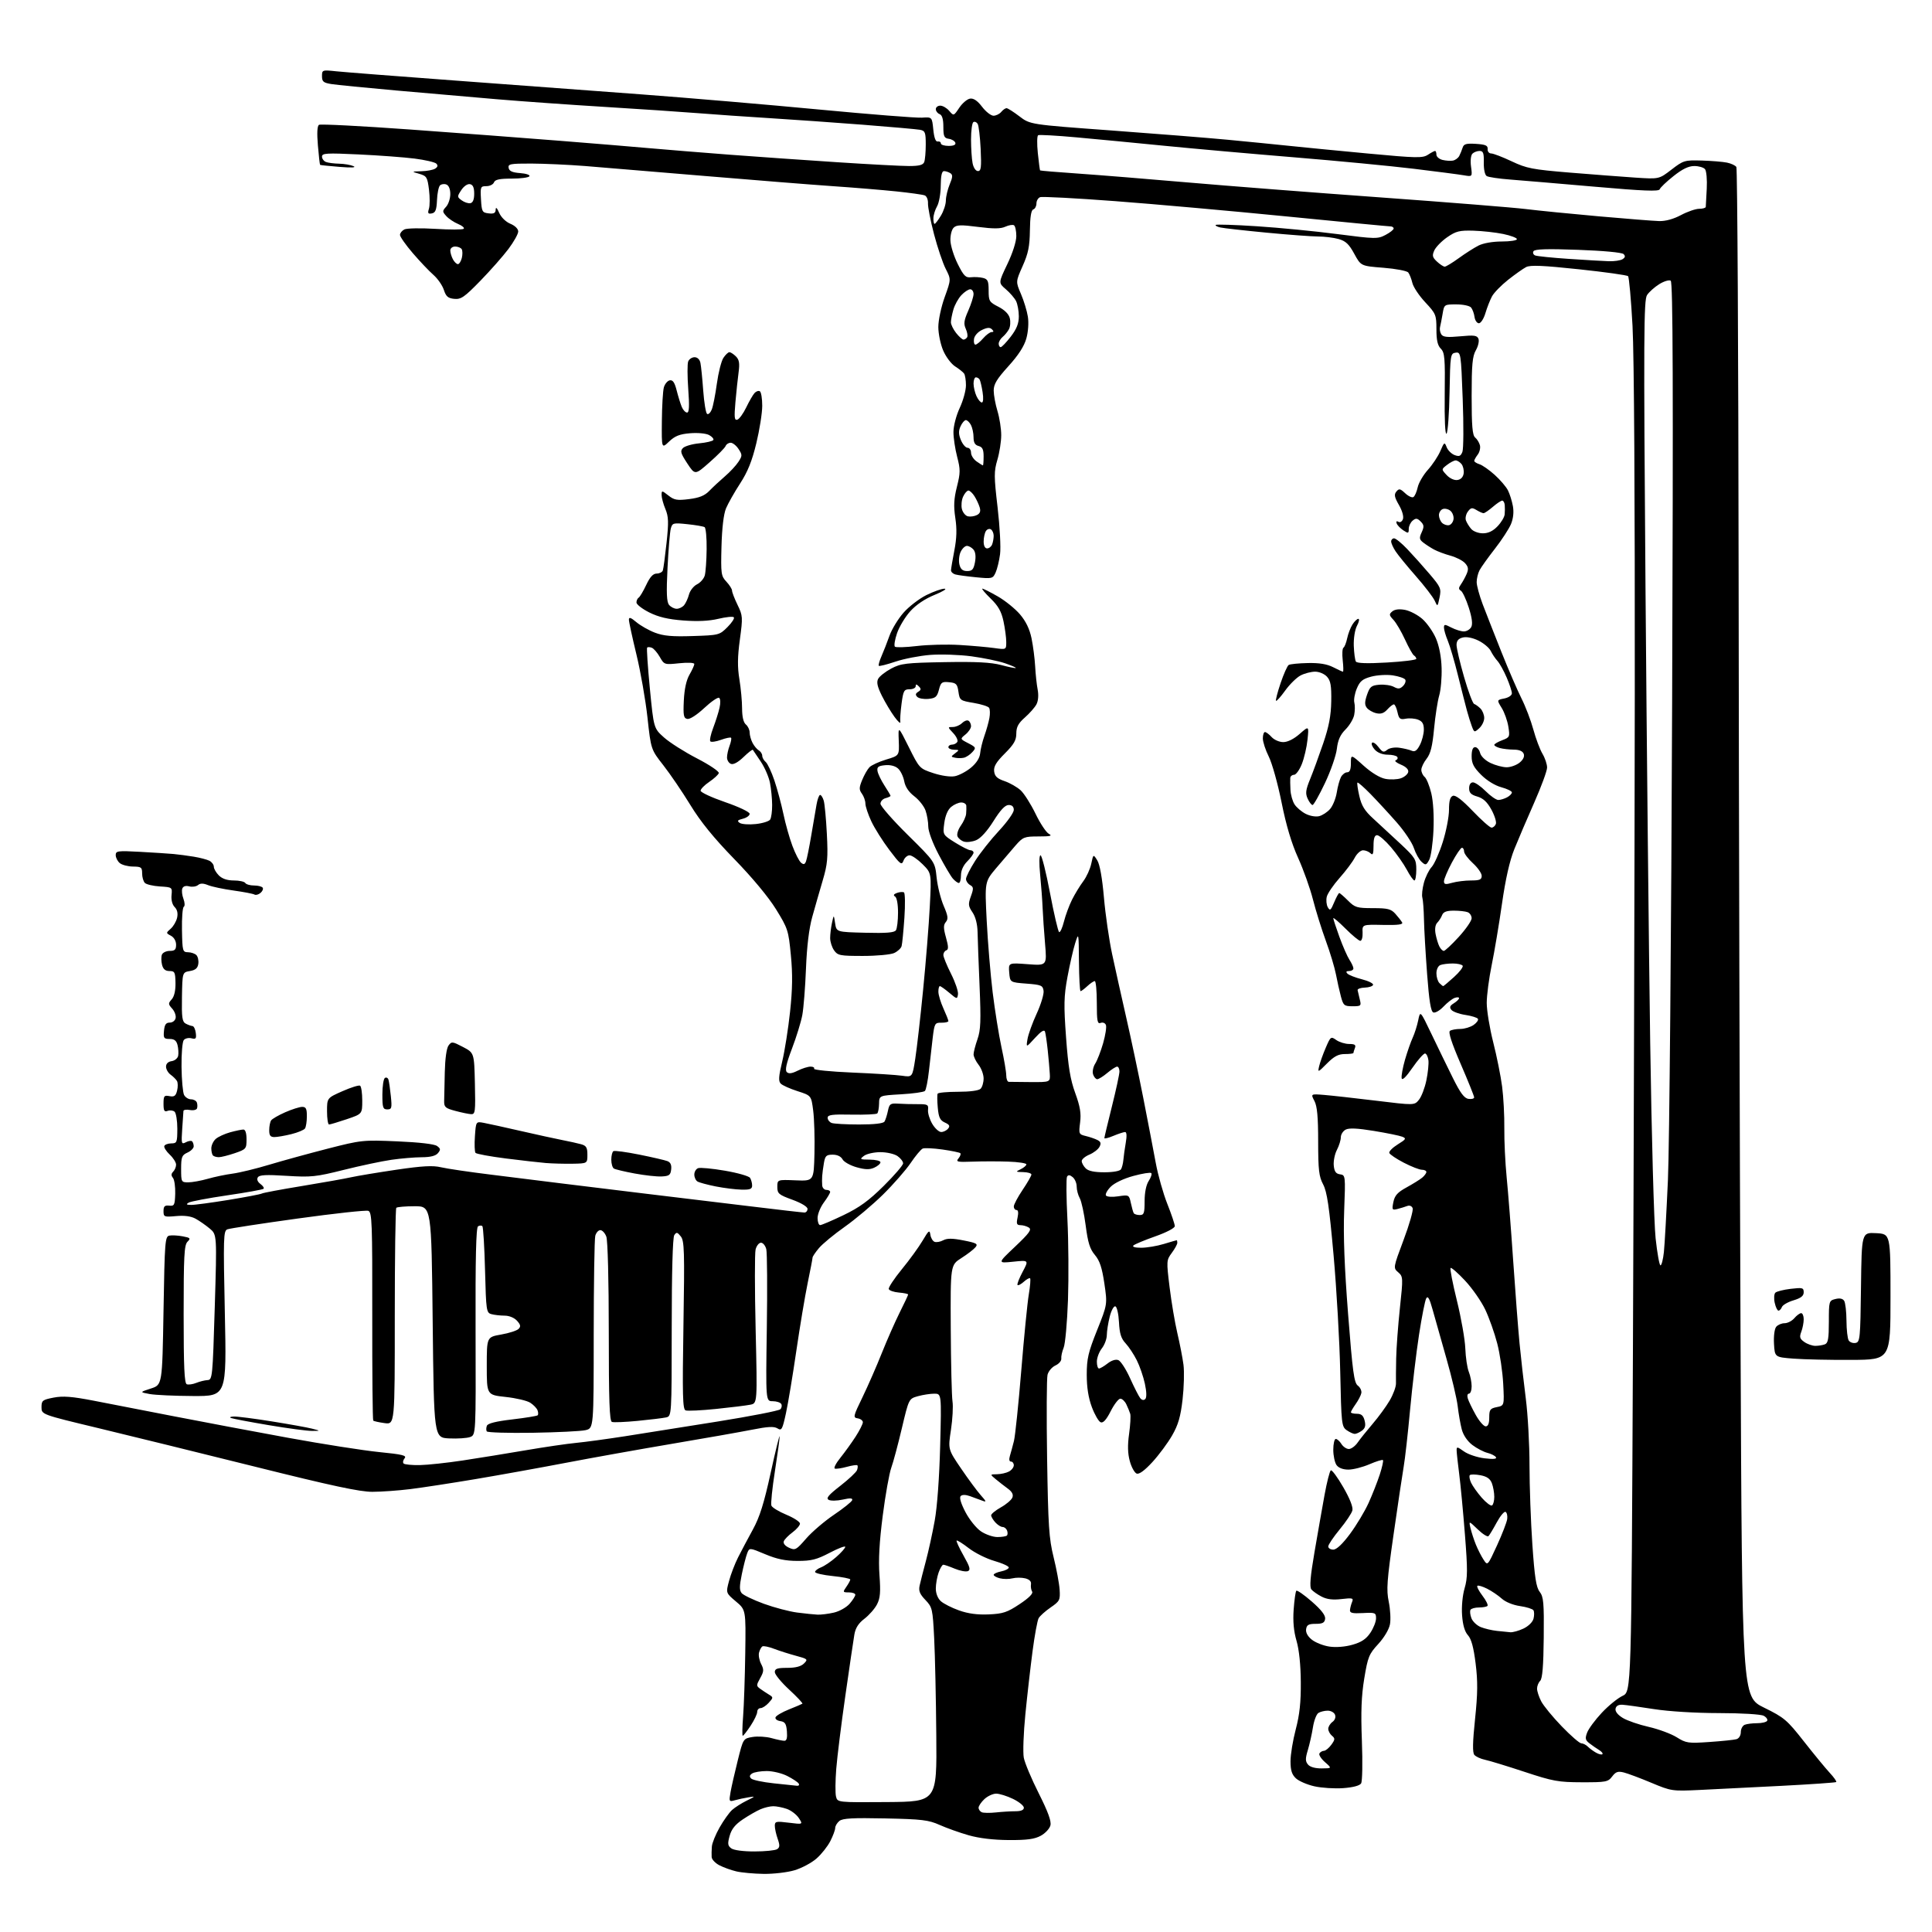 <?xml version="1.0" encoding="UTF-8" standalone="no"?>
<svg 
  version="1.1" 
  xmlns="http://www.w3.org/2000/svg" 
  xmlns:xlink="http://www.w3.org/1999/xlink" 
  xmlns:svg="http://www.w3.org/2000/svg"
  xmlns:rdf="http://www.w3.org/1999/02/22-rdf-syntax-ns#"
  xmlns:cc="http://creativecommons.org/ns#"
  xmlns:dc="http://purl.org/dc/elements/1.1/"
  viewBox="0 0 768 768"
  width="768"
  height="768"
>
<style>svg {background-color: white; }</style>"
<path stroke="none" fill="black" fill-rule="evenodd" d="M303.57,744.90C299.68,744.84 294.80,744.40 292.72,743.91C290.64,743.42 287.60,742.33 285.97,741.48C284.34,740.64 282.95,739.17 282.89,738.22C282.83,737.28 282.87,735.38 282.98,734.00C283.09,732.62 284.47,729.22 286.06,726.43C287.64,723.65 289.86,720.53 291.00,719.50C292.13,718.48 294.73,716.82 296.78,715.81C300.35,714.05 300.38,714.00 297.50,714.47C295.85,714.73 293.42,715.26 292.11,715.63C289.81,716.28 289.75,716.16 290.40,712.40C290.78,710.26 292.07,704.59 293.27,699.80C295.44,691.10 295.44,691.10 299.13,690.48C301.16,690.14 304.55,690.34 306.66,690.92C308.77,691.51 311.09,691.99 311.81,691.99C312.71,692.00 313.02,690.84 312.81,688.25C312.56,685.21 312.06,684.44 310.19,684.17C308.92,683.99 308.06,683.32 308.28,682.67C308.49,682.03 310.88,680.62 313.58,679.54C316.29,678.46 318.71,677.43 318.96,677.25C319.21,677.07 316.85,674.55 313.71,671.65C310.57,668.75 308.00,665.62 308.00,664.69C308.00,663.33 308.97,663.00 312.93,663.00C316.28,663.00 318.41,662.44 319.60,661.26C321.25,659.61 321.09,659.45 316.42,658.20C313.71,657.47 309.78,656.22 307.68,655.42C305.59,654.62 303.50,654.19 303.05,654.47C302.61,654.74 302.01,655.85 301.73,656.92C301.45,657.99 301.82,660.03 302.56,661.45C303.71,663.67 303.66,664.45 302.20,667.06C300.62,669.89 300.61,670.18 302.16,671.30C303.08,671.96 304.65,673.01 305.66,673.62C307.44,674.71 307.44,674.82 305.60,676.87C304.55,678.04 303.08,679.00 302.35,679.00C301.61,679.00 301.00,679.68 301.00,680.52C301.00,681.36 299.82,683.83 298.37,686.02C296.92,688.21 295.52,690.00 295.26,690.00C295.00,690.00 295.06,686.51 295.40,682.25C295.73,677.99 296.11,666.72 296.25,657.21C296.50,639.93 296.50,639.93 292.51,636.58C288.53,633.22 288.53,633.22 289.80,628.45C290.51,625.82 292.12,621.61 293.40,619.08C294.67,616.56 297.32,611.58 299.28,608.00C301.99,603.06 303.69,597.65 306.35,585.50C308.28,576.70 309.88,570.17 309.91,571.00C309.95,571.83 309.10,578.04 308.04,584.81C306.98,591.58 306.35,597.74 306.64,598.50C306.93,599.26 309.60,600.89 312.58,602.12C315.56,603.36 318.00,604.95 318.00,605.65C318.00,606.36 316.67,607.92 315.05,609.12C313.43,610.32 311.86,611.92 311.57,612.68C311.25,613.51 312.08,614.54 313.65,615.25C316.10,616.37 316.52,616.14 320.46,611.60C322.77,608.94 327.75,604.68 331.53,602.13C335.30,599.58 338.55,596.98 338.75,596.34C339.01,595.50 338.00,595.44 334.99,596.11C332.74,596.62 330.22,596.66 329.41,596.21C328.26,595.57 329.32,594.30 334.01,590.66C337.35,588.06 340.35,585.25 340.67,584.42C340.99,583.59 341.05,582.72 340.82,582.48C340.58,582.25 338.70,582.52 336.63,583.09C334.57,583.66 332.43,583.98 331.87,583.79C331.31,583.60 332.30,581.66 334.07,579.48C335.83,577.29 338.56,573.50 340.14,571.05C341.71,568.61 343.00,566.05 343.00,565.37C343.00,564.69 342.08,564.00 340.97,563.82C339.04,563.52 339.14,563.06 342.85,555.42C345.00,550.98 348.45,543.11 350.51,537.92C352.58,532.74 355.78,525.47 357.63,521.77C359.48,518.08 361.00,514.84 361.00,514.59C361.00,514.33 359.35,513.98 357.33,513.81C355.31,513.64 353.49,513.01 353.30,512.41C353.10,511.81 355.44,508.28 358.49,504.55C361.55,500.83 365.27,495.69 366.77,493.14C369.16,489.08 369.54,488.79 369.83,490.81C370.01,492.08 370.76,493.35 371.50,493.64C372.24,493.92 373.79,493.65 374.94,493.03C376.50,492.20 378.58,492.21 383.03,493.09C388.24,494.11 388.86,494.47 387.76,495.80C387.07,496.65 384.54,498.59 382.15,500.11C377.81,502.88 377.81,502.88 377.94,528.19C378.01,542.11 378.33,555.10 378.63,557.06C378.94,559.02 378.67,564.11 378.02,568.38C376.84,576.13 376.84,576.13 382.08,583.82C384.95,588.04 388.48,592.81 389.90,594.40C392.13,596.90 392.22,597.20 390.50,596.55C389.40,596.14 387.23,595.34 385.67,594.77C383.88,594.13 382.50,594.10 381.89,594.71C381.29,595.31 381.98,597.64 383.77,601.07C385.32,604.05 388.10,607.50 389.95,608.74C391.79,609.98 394.73,611.00 396.48,611.00C398.23,611.00 399.94,610.73 400.26,610.40C400.59,610.07 400.62,609.17 400.32,608.40C400.03,607.63 399.23,607.00 398.55,607.00C397.87,607.00 396.57,606.18 395.65,605.17C394.74,604.17 394.00,602.90 394.00,602.36C394.00,601.81 395.75,600.38 397.89,599.18C400.04,597.98 402.09,596.22 402.45,595.27C402.90,594.10 402.31,592.98 400.63,591.75C399.27,590.76 397.11,589.07 395.83,588.01C393.50,586.07 393.50,586.07 396.32,586.03C397.86,586.01 400.00,585.53 401.07,584.96C402.13,584.40 403.00,583.27 403.00,582.46C403.00,581.66 402.50,581.00 401.88,581.00C401.19,581.00 401.03,580.15 401.45,578.75C401.83,577.51 402.55,574.84 403.06,572.82C403.56,570.80 404.87,558.20 405.97,544.82C407.06,531.44 408.41,517.83 408.96,514.56C409.51,511.30 409.74,508.41 409.48,508.15C409.22,507.89 408.11,508.50 407.00,509.50C405.89,510.50 404.76,511.10 404.49,510.82C404.21,510.55 405.11,508.20 406.49,505.61C409.00,500.90 409.00,500.90 402.75,501.55C396.50,502.19 396.50,502.19 403.50,495.57C409.16,490.21 410.21,488.76 409.00,487.99C408.18,487.46 406.68,487.02 405.67,487.02C404.16,487.00 403.96,486.48 404.50,484.00C404.91,482.11 404.76,481.00 404.08,481.00C403.49,481.00 403.00,480.37 403.00,479.60C403.00,478.83 404.57,475.86 406.50,473.00C408.43,470.14 410.00,467.39 410.00,466.90C410.00,466.40 408.54,465.97 406.75,465.93C403.68,465.87 403.63,465.80 405.75,464.78C406.99,464.18 408.00,463.31 408.00,462.85C408.00,462.38 404.74,461.89 400.75,461.76C396.76,461.62 390.40,461.63 386.62,461.77C380.52,462.00 379.88,461.85 381.01,460.49C381.71,459.64 382.04,458.71 381.75,458.42C381.45,458.12 378.26,457.46 374.66,456.95C371.05,456.44 367.52,456.27 366.80,456.57C366.09,456.87 363.93,459.45 362.00,462.31C360.07,465.16 355.12,470.81 351.00,474.87C346.88,478.92 340.03,484.68 335.80,487.67C331.56,490.66 326.95,494.46 325.55,496.13C324.15,497.79 323.00,499.50 323.00,499.92C323.00,500.34 322.12,504.92 321.05,510.09C319.98,515.27 317.96,527.38 316.55,537.00C315.15,546.62 313.30,557.75 312.44,561.72C311.02,568.28 310.71,568.84 309.06,567.81C307.68,566.95 305.25,567.07 298.88,568.34C294.27,569.25 279.93,571.78 267.00,573.96C254.07,576.15 235.18,579.53 225.00,581.48C214.82,583.43 198.62,586.35 189.00,587.97C179.38,589.58 167.69,591.38 163.03,591.95C158.37,592.53 151.62,593.01 148.03,593.02C143.06,593.03 131.95,590.66 101.50,583.06C79.50,577.58 51.38,570.66 39.00,567.68C16.50,562.28 16.50,562.28 16.50,559.39C16.50,556.73 16.89,556.43 21.31,555.57C25.06,554.85 28.57,555.12 37.31,556.81C43.46,558.00 57.72,560.77 69.00,562.97C80.28,565.17 100.75,569.02 114.50,571.54C128.25,574.05 144.56,576.61 150.73,577.22C160.00,578.14 161.77,578.57 160.84,579.69C160.22,580.44 160.04,581.37 160.45,581.77C160.85,582.17 163.73,582.45 166.86,582.40C169.98,582.34 177.71,581.51 184.02,580.55C190.33,579.60 201.57,577.77 209.00,576.50C216.43,575.23 225.43,573.91 229.00,573.57C232.57,573.23 241.35,572.03 248.50,570.92C255.65,569.80 272.22,567.17 285.32,565.07C298.42,562.97 309.61,560.79 310.19,560.21C310.76,559.64 310.92,558.69 310.55,558.09C310.18,557.49 308.65,557.00 307.14,557.00C304.39,557.00 304.39,557.00 304.82,528.07C305.06,512.16 304.96,497.98 304.61,496.57C304.25,495.16 303.30,494.00 302.50,494.00C301.70,494.00 300.74,495.21 300.36,496.68C299.99,498.16 300.00,512.52 300.38,528.60C301.06,557.83 301.06,557.83 298.28,558.39C296.75,558.70 290.65,559.46 284.71,560.07C278.78,560.68 273.30,560.94 272.53,560.65C271.37,560.20 271.23,554.70 271.68,526.81C272.16,497.34 272.04,493.27 270.63,491.50C269.25,489.77 268.90,489.70 268.03,491.00C267.41,491.93 267.02,505.85 267.02,527.73C267.00,562.96 267.00,562.96 264.75,563.45C263.51,563.72 258.45,564.34 253.50,564.82C248.55,565.30 243.94,565.49 243.25,565.24C242.28,564.89 242.00,556.81 242.00,529.46C242.00,508.92 241.59,493.06 241.02,491.57C240.49,490.15 239.42,489.00 238.64,489.00C237.87,489.00 236.96,490.01 236.63,491.25C236.30,492.49 236.02,510.21 236.01,530.62C236.00,567.75 236.00,567.75 232.75,568.51C230.96,568.93 221.51,569.39 211.75,569.55C201.99,569.70 193.78,569.45 193.50,569.00C193.22,568.55 193.24,567.55 193.54,566.77C193.90,565.81 197.14,565.00 203.65,564.24C208.91,563.62 213.45,562.88 213.73,562.60C214.02,562.32 213.99,561.42 213.68,560.60C213.36,559.78 212.07,558.44 210.80,557.62C209.54,556.79 205.12,555.75 201.00,555.31C193.50,554.50 193.50,554.50 193.50,543.00C193.50,531.50 193.50,531.50 199.21,530.50C202.35,529.95 205.46,528.95 206.13,528.27C207.09,527.31 206.96,526.62 205.52,525.02C204.44,523.83 202.42,522.99 200.60,522.99C198.89,522.98 196.54,522.72 195.38,522.40C193.34,521.86 193.23,521.13 192.81,504.94C192.57,495.64 192.09,487.76 191.75,487.42C191.41,487.08 190.64,487.11 190.03,487.48C189.24,487.97 188.96,500.19 189.05,529.28C189.17,570.39 189.17,570.39 186.88,571.24C185.63,571.70 181.87,571.95 178.55,571.79C172.50,571.50 172.50,571.50 172.00,525.50C171.50,479.50 171.50,479.50 164.83,479.50C161.17,479.50 157.89,479.78 157.54,480.12C157.20,480.46 156.93,499.98 156.93,523.50C156.94,566.26 156.94,566.26 152.89,565.71C150.66,565.41 148.63,564.96 148.37,564.71C148.12,564.46 147.94,545.73 147.98,523.10C148.03,486.10 147.88,481.89 146.42,481.33C145.54,480.99 132.95,482.36 118.46,484.37C103.97,486.37 91.35,488.31 90.40,488.67C88.81,489.29 88.74,491.70 89.38,522.17C90.08,555.00 90.08,555.00 76.79,554.94C69.48,554.91 61.70,554.55 59.50,554.15C55.50,553.41 55.50,553.41 60.00,551.95C64.50,550.50 64.50,550.50 65.00,521.01C65.47,493.34 65.61,491.50 67.35,491.17C68.37,490.97 70.74,491.10 72.62,491.46C75.69,492.03 75.88,492.26 74.52,493.62C73.23,494.91 73.00,499.34 73.00,522.46C73.00,543.40 73.29,549.90 74.25,550.26C74.94,550.52 76.62,550.28 78.00,549.73C79.38,549.17 81.40,548.67 82.50,548.61C84.43,548.50 84.53,547.49 85.37,519.63C86.24,490.77 86.24,490.77 83.37,488.37C81.79,487.05 79.26,485.29 77.76,484.46C75.93,483.46 73.34,483.11 70.01,483.41C65.25,483.84 65.00,483.74 65.00,481.44C65.00,479.53 65.47,479.07 67.25,479.26C69.30,479.48 69.51,479.05 69.65,474.50C69.73,471.75 69.33,468.92 68.74,468.21C67.99,467.29 68.02,466.58 68.84,465.76C69.48,465.12 70.00,463.87 70.00,462.97C70.00,462.08 68.87,460.28 67.48,458.98C66.10,457.68 65.12,456.15 65.31,455.58C65.50,455.01 66.74,454.53 68.06,454.52C70.33,454.50 70.47,454.15 70.49,448.67C70.49,445.46 69.99,442.41 69.38,441.90C68.76,441.39 67.52,441.25 66.63,441.59C65.32,442.09 65.00,441.54 65.00,438.75C65.00,435.64 65.25,435.32 67.37,435.73C69.27,436.09 69.87,435.66 70.40,433.55C70.76,432.09 70.74,430.37 70.34,429.70C69.95,429.04 68.81,427.91 67.81,427.19C66.82,426.47 66.00,425.04 66.00,424.01C66.00,422.83 66.83,422.02 68.24,421.82C69.47,421.64 70.64,420.68 70.83,419.67C71.02,418.66 70.90,416.75 70.57,415.42C70.13,413.65 69.28,413.00 67.42,413.00C65.15,413.00 64.91,412.65 65.19,409.75C65.42,407.28 65.98,406.50 67.48,406.50C68.61,406.50 69.62,405.71 69.82,404.68C70.02,403.67 69.39,401.98 68.43,400.93C66.84,399.17 66.83,398.85 68.26,397.25C69.26,396.14 69.81,393.76 69.76,390.75C69.69,386.47 69.45,386.00 67.36,386.00C65.72,386.00 64.85,385.27 64.41,383.50C64.07,382.13 64.04,380.33 64.36,379.50C64.68,378.68 66.08,378.00 67.47,378.00C69.49,378.00 70.00,377.51 70.00,375.54C70.00,374.08 69.17,372.62 67.96,371.98C65.94,370.90 65.94,370.86 67.85,369.19C68.92,368.26 70.06,366.30 70.40,364.82C70.79,363.06 70.47,361.61 69.44,360.58C68.49,359.64 68.00,357.75 68.19,355.84C68.50,352.71 68.45,352.67 63.59,352.38C60.89,352.21 58.19,351.58 57.59,350.98C56.99,350.38 56.50,348.68 56.50,347.19C56.50,344.77 56.14,344.50 52.86,344.47C50.86,344.45 48.50,343.83 47.61,343.09C46.73,342.36 46.00,340.93 46.00,339.92C46.00,338.23 46.77,338.13 55.75,338.62C61.11,338.92 67.08,339.30 69.00,339.48C70.92,339.66 74.53,340.13 77.00,340.54C79.47,340.94 82.29,341.68 83.25,342.17C84.21,342.67 85.00,343.73 85.00,344.54C85.00,345.34 85.90,346.90 87.00,348.00C88.32,349.32 90.33,350.00 92.94,350.00C95.11,350.00 97.16,350.45 97.50,351.00C97.84,351.55 99.41,352.00 101.00,352.00C102.59,352.00 104.13,352.40 104.43,352.89C104.73,353.37 104.33,354.31 103.53,354.97C102.74,355.63 101.67,355.91 101.16,355.60C100.65,355.28 96.92,354.57 92.87,354.00C88.81,353.44 84.26,352.48 82.75,351.87C80.78,351.07 79.63,351.06 78.70,351.84C77.98,352.43 76.41,352.66 75.21,352.34C73.81,351.98 72.82,352.29 72.47,353.21C72.17,354.01 72.37,355.84 72.92,357.29C73.48,358.77 73.54,360.17 73.05,360.47C72.57,360.77 72.25,364.95 72.34,369.76C72.49,378.07 72.61,378.50 74.73,378.53C75.95,378.54 77.46,379.06 78.06,379.66C78.67,380.27 79.02,381.83 78.83,383.13C78.59,384.86 77.70,385.62 75.50,386.00C72.50,386.52 72.50,386.52 72.33,396.27C72.19,404.46 72.42,406.16 73.83,406.91C74.75,407.40 75.95,407.83 76.50,407.87C77.05,407.91 77.65,409.14 77.83,410.61C78.11,412.87 77.85,413.19 76.12,412.74C74.99,412.45 73.62,412.76 73.06,413.43C72.50,414.10 72.09,418.89 72.16,424.08C72.22,429.26 72.68,434.29 73.17,435.25C73.67,436.21 74.91,437.00 75.93,437.00C76.95,437.00 77.99,437.56 78.25,438.25C78.50,438.94 78.53,440.00 78.32,440.60C78.10,441.21 76.82,441.50 75.47,441.24C74.11,440.98 72.97,441.16 72.92,441.63C72.88,442.11 72.66,445.33 72.43,448.78C72.04,454.66 72.13,455.00 73.87,454.07C74.90,453.52 76.02,453.35 76.37,453.70C76.72,454.05 77.00,454.94 77.00,455.69C77.00,456.43 75.88,457.56 74.50,458.18C72.29,459.19 72.00,459.94 72.00,464.66C72.00,469.85 72.08,470.00 74.82,470.00C76.37,470.00 79.86,469.37 82.57,468.60C85.28,467.82 89.75,466.89 92.50,466.53C95.25,466.16 101.78,464.58 107.00,463.00C112.22,461.43 122.68,458.56 130.23,456.62C143.66,453.18 144.27,453.12 158.00,453.71C166.67,454.08 172.69,454.78 173.73,455.55C175.16,456.59 175.22,457.03 174.09,458.39C173.19,459.48 171.10,460.01 167.63,460.02C164.81,460.03 159.38,460.49 155.58,461.04C151.77,461.59 143.23,463.40 136.60,465.06C125.53,467.83 123.68,468.02 113.91,467.41C105.75,466.89 103.10,467.03 102.49,468.02C102.00,468.81 102.39,469.81 103.52,470.64C104.53,471.38 105.09,472.24 104.77,472.56C104.45,472.88 97.96,474.05 90.34,475.16C82.73,476.28 75.83,477.58 75.00,478.06C73.85,478.73 74.09,478.95 76.00,478.97C77.38,478.99 84.07,478.09 90.88,476.98C97.68,475.87 103.62,474.73 104.08,474.45C104.53,474.17 111.68,472.83 119.97,471.47C128.26,470.11 137.08,468.54 139.57,467.98C142.06,467.43 150.18,466.08 157.61,464.98C167.95,463.46 172.09,463.24 175.31,464.01C177.61,464.56 186.70,465.90 195.50,466.98C204.30,468.06 216.68,469.60 223.00,470.40C229.32,471.20 244.18,473.01 256.00,474.43C267.82,475.84 286.74,478.13 298.03,479.50C309.32,480.88 319.11,482.00 319.78,482.00C320.45,482.00 321.00,481.35 321.00,480.55C321.00,479.70 318.56,478.22 315.00,476.92C309.54,474.93 309.00,474.47 309.00,471.82C309.00,468.91 309.00,468.91 316.25,469.20C323.50,469.50 323.50,469.50 323.76,458.50C323.91,452.45 323.68,444.80 323.26,441.50C322.49,435.50 322.49,435.50 317.03,433.75C314.03,432.79 311.02,431.44 310.35,430.75C309.39,429.76 309.51,427.91 310.94,421.97C311.93,417.83 313.34,408.93 314.06,402.21C315.03,393.17 315.12,387.30 314.38,379.69C313.44,369.85 313.18,369.06 308.48,361.45C305.47,356.58 299.05,348.85 291.90,341.50C283.72,333.09 278.50,326.66 274.43,320.00C271.23,314.77 266.40,307.67 263.70,304.22C258.77,297.93 258.77,297.93 257.38,285.22C256.61,278.22 254.64,266.95 252.99,260.17C251.35,253.39 250.00,247.17 250.00,246.33C250.00,245.21 250.75,245.45 252.96,247.31C254.59,248.68 257.91,250.57 260.35,251.50C263.77,252.80 267.20,253.11 275.37,252.84C285.78,252.51 286.02,252.44 289.18,249.28C290.95,247.51 292.09,245.75 291.70,245.37C291.32,244.99 288.55,245.27 285.54,245.99C281.88,246.87 277.28,247.09 271.62,246.65C265.51,246.18 261.76,245.29 258.08,243.45C255.29,242.04 253.00,240.27 253.00,239.51C253.00,238.74 253.40,237.87 253.88,237.57C254.37,237.27 255.72,234.99 256.89,232.51C258.38,229.35 259.61,228.00 261.04,228.00C262.15,228.00 263.26,227.44 263.49,226.75C263.73,226.06 264.39,221.10 264.97,215.73C265.84,207.58 265.76,205.37 264.51,202.36C263.68,200.38 263.00,197.88 263.00,196.81C263.00,194.91 263.08,194.92 265.70,196.97C268.01,198.80 269.17,199.00 273.93,198.40C278.01,197.89 280.13,197.03 281.98,195.11C283.37,193.67 286.14,191.09 288.15,189.37C290.16,187.65 292.57,185.06 293.51,183.62C295.11,181.18 295.11,180.82 293.59,178.50C292.69,177.12 291.28,176.00 290.45,176.00C289.62,176.00 288.71,176.59 288.44,177.31C288.16,178.02 285.31,180.92 282.10,183.74C276.28,188.88 276.28,188.88 273.19,184.19C270.58,180.21 270.32,179.29 271.48,178.11C272.23,177.35 275.14,176.50 277.95,176.23C280.75,175.96 283.27,175.37 283.55,174.92C283.83,174.47 283.08,173.58 281.88,172.94C280.65,172.28 277.40,171.97 274.33,172.22C270.14,172.57 268.30,173.30 265.98,175.52C263.00,178.37 263.00,178.37 263.10,167.44C263.15,161.42 263.51,155.38 263.89,154.01C264.28,152.63 265.33,151.37 266.24,151.19C267.45,150.96 268.18,152.03 268.98,155.19C269.58,157.56 270.49,160.51 271.01,161.75C271.53,162.99 272.48,164.00 273.12,164.00C273.96,164.00 274.09,161.47 273.59,154.70C273.22,149.59 273.20,144.64 273.56,143.70C273.92,142.77 275.06,142.00 276.09,142.00C277.23,142.00 278.15,142.88 278.43,144.25C278.69,145.49 279.19,150.44 279.54,155.25C279.89,160.06 280.59,164.24 281.09,164.55C281.58,164.86 282.41,164.07 282.93,162.81C283.45,161.54 284.36,156.92 284.96,152.53C285.56,148.15 286.73,143.54 287.55,142.28C288.37,141.03 289.45,140.00 289.95,140.00C290.45,140.00 291.61,140.76 292.54,141.68C293.84,142.98 294.08,144.40 293.61,147.93C293.27,150.44 292.70,155.82 292.34,159.88C291.81,165.97 291.94,167.19 293.10,166.83C293.87,166.59 295.46,164.40 296.64,161.95C297.82,159.50 299.31,156.93 299.95,156.23C300.60,155.53 301.54,155.22 302.06,155.54C302.58,155.86 303.00,158.45 303.00,161.31C303.00,164.16 301.94,170.86 300.65,176.20C298.93,183.32 297.21,187.57 294.20,192.20C291.95,195.66 289.43,200.12 288.60,202.09C287.65,204.37 287.00,209.89 286.80,217.25C286.52,228.09 286.64,228.97 288.75,231.22C289.99,232.55 291.00,234.15 291.00,234.79C291.00,235.43 291.98,237.97 293.18,240.44C295.27,244.73 295.31,245.35 294.11,254.22C293.17,261.14 293.12,265.15 293.92,270.00C294.50,273.57 294.99,278.81 294.99,281.63C295.00,284.96 295.53,287.19 296.50,288.00C297.32,288.68 298.00,290.12 298.00,291.19C298.00,292.26 298.52,294.11 299.15,295.32C299.78,296.52 300.90,297.86 301.65,298.30C302.39,298.74 303.00,299.70 303.00,300.43C303.00,301.16 303.62,302.27 304.37,302.89C305.12,303.52 306.68,306.83 307.84,310.26C308.99,313.69 310.60,319.69 311.42,323.58C312.23,327.47 313.84,333.17 314.99,336.24C316.14,339.31 317.68,342.32 318.42,342.93C319.45,343.78 319.92,343.66 320.40,342.40C320.75,341.50 321.68,336.87 322.48,332.13C323.28,327.38 324.23,321.81 324.60,319.75C324.96,317.69 325.60,316.00 326.01,316.00C326.43,316.00 327.07,317.01 327.44,318.25C327.82,319.49 328.38,325.45 328.69,331.50C329.18,341.01 328.96,343.52 327.04,350.00C325.82,354.13 323.95,360.65 322.88,364.50C321.60,369.09 320.74,376.16 320.39,385.00C320.10,392.43 319.44,400.75 318.93,403.50C318.42,406.25 316.58,412.23 314.84,416.79C312.59,422.70 311.99,425.39 312.76,426.16C313.52,426.92 314.76,426.77 317.07,425.62C318.85,424.73 321.16,424.00 322.21,424.00C323.26,424.00 323.88,424.38 323.60,424.84C323.31,425.31 330.14,425.99 338.79,426.36C347.43,426.72 356.34,427.29 358.59,427.62C362.69,428.22 362.69,428.22 363.83,420.86C364.46,416.81 365.87,404.50 366.95,393.50C368.04,382.50 369.24,367.56 369.61,360.30C370.29,347.09 370.29,347.09 366.75,343.55C364.80,341.60 362.47,340.00 361.57,340.00C360.67,340.00 359.58,340.96 359.15,342.13C358.44,344.05 357.89,343.64 353.54,337.88C350.89,334.37 347.66,329.25 346.37,326.50C345.08,323.75 344.02,320.57 344.01,319.44C344.00,318.31 343.38,316.54 342.63,315.51C341.46,313.91 341.48,313.10 342.72,310.07C343.52,308.10 344.82,305.82 345.61,305.00C346.39,304.18 349.39,302.80 352.27,301.93C357.50,300.37 357.50,300.37 357.27,294.43C357.03,288.50 357.03,288.50 361.27,297.00C365.46,305.42 365.55,305.52 370.98,307.32C374.19,308.38 377.74,308.90 379.53,308.56C381.21,308.24 384.12,306.71 385.98,305.16C388.16,303.34 389.46,301.30 389.63,299.42C389.78,297.81 390.54,294.70 391.32,292.50C392.10,290.30 392.99,287.13 393.30,285.45C393.61,283.78 393.56,281.94 393.18,281.37C392.81,280.79 390.02,279.92 387.00,279.41C381.70,278.53 381.48,278.37 381.00,275.00C380.56,271.92 380.12,271.46 377.29,271.19C374.41,270.91 374.00,271.21 373.24,274.19C372.51,277.00 371.88,277.55 369.07,277.82C367.24,278.00 365.24,277.64 364.63,277.03C363.81,276.21 363.91,275.67 365.00,275.00C366.18,274.27 366.23,273.83 365.24,272.84C364.30,271.90 364.00,271.89 364.00,272.80C364.00,273.46 362.91,274.00 361.57,274.00C359.37,274.00 359.07,274.54 358.38,279.75C357.96,282.91 357.74,286.18 357.89,287.00C358.05,287.82 357.01,286.93 355.60,285.00C354.18,283.07 351.91,279.28 350.56,276.58C348.75,272.92 348.37,271.18 349.09,269.83C349.63,268.83 351.96,267.00 354.28,265.76C358.10,263.73 360.13,263.48 375.50,263.21C388.06,262.99 393.94,263.29 398.00,264.37C401.02,265.18 403.63,265.70 403.80,265.53C403.97,265.36 402.01,264.51 399.44,263.63C396.87,262.76 390.89,261.53 386.14,260.89C381.39,260.26 374.05,260.01 369.83,260.33C365.61,260.66 359.37,261.86 355.96,263.01C352.55,264.16 349.57,264.91 349.34,264.67C349.11,264.44 349.58,262.73 350.40,260.87C351.21,259.02 352.65,255.35 353.58,252.73C354.52,250.10 357.03,245.98 359.16,243.56C361.28,241.14 365.36,238.01 368.21,236.58C371.06,235.16 374.32,234.01 375.45,234.02C376.58,234.04 374.80,235.14 371.50,236.48C367.67,238.04 364.17,240.40 361.83,243.00C359.81,245.24 357.45,249.17 356.58,251.73C355.70,254.29 355.33,256.69 355.74,257.07C356.16,257.44 360.10,257.32 364.50,256.80C368.90,256.27 376.55,256.09 381.50,256.39C386.45,256.69 392.64,257.24 395.25,257.61C400.00,258.27 400.00,258.27 400.00,255.19C400.00,253.49 399.50,249.78 398.90,246.95C398.06,243.05 396.81,240.85 393.77,237.90C391.57,235.75 390.10,234.00 390.51,234.00C390.92,234.00 393.66,235.38 396.60,237.06C399.54,238.74 403.51,241.95 405.43,244.18C407.79,246.95 409.28,250.01 410.05,253.73C410.67,256.74 411.32,261.74 411.49,264.85C411.65,267.96 412.10,272.14 412.49,274.14C412.91,276.38 412.72,278.65 411.99,280.01C411.34,281.23 409.27,283.58 407.40,285.22C404.80,287.51 404.00,289.00 404.00,291.58C404.00,294.25 403.05,295.90 399.44,299.51C395.99,302.96 394.95,304.70 395.19,306.64C395.43,308.60 396.40,309.51 399.34,310.51C401.46,311.24 404.33,312.88 405.73,314.16C407.12,315.45 409.77,319.63 411.63,323.46C413.48,327.29 415.86,330.89 416.93,331.46C418.46,332.28 417.59,332.50 412.86,332.50C407.20,332.50 406.66,332.71 403.67,336.12C401.93,338.12 398.46,342.17 395.97,345.12C391.45,350.50 391.45,350.50 392.23,366.00C392.66,374.52 393.73,387.35 394.60,394.50C395.48,401.65 397.05,411.43 398.09,416.24C399.14,421.05 400.00,426.11 400.00,427.49C400.00,428.87 400.45,430.02 401.00,430.05C401.55,430.08 405.49,430.12 409.75,430.14C417.50,430.18 417.50,430.18 417.31,426.84C417.21,425.00 416.84,420.80 416.49,417.50C416.14,414.20 415.65,410.87 415.41,410.11C415.10,409.16 413.84,409.94 411.41,412.61C407.87,416.50 407.87,416.50 408.45,413.05C408.77,411.14 410.41,406.59 412.10,402.93C413.79,399.26 415.02,395.19 414.84,393.88C414.53,391.71 413.92,391.46 408.00,391.00C401.50,390.50 401.50,390.50 401.18,386.60C400.86,382.70 400.86,382.70 408.51,383.28C416.17,383.86 416.17,383.86 415.43,375.18C415.02,370.41 414.59,364.02 414.46,361.00C414.34,357.98 413.90,352.01 413.48,347.75C413.02,343.14 413.08,340.00 413.63,340.00C414.14,340.00 415.84,346.76 417.40,355.02C418.97,363.28 420.60,370.25 421.01,370.51C421.43,370.76 422.29,368.90 422.93,366.35C423.57,363.81 425.03,359.88 426.16,357.62C427.30,355.35 429.30,352.07 430.62,350.31C431.93,348.56 433.36,345.41 433.80,343.31C434.61,339.50 434.61,339.50 436.18,342.00C437.18,343.59 438.15,348.98 438.83,356.78C439.42,363.54 440.89,373.67 442.09,379.28C443.29,384.90 445.82,396.25 447.70,404.50C449.59,412.75 452.64,427.15 454.48,436.50C456.31,445.85 458.54,457.45 459.43,462.27C460.31,467.09 462.38,474.41 464.02,478.54C465.66,482.67 467.00,486.66 467.00,487.40C467.00,488.17 463.72,489.89 459.25,491.47C454.99,492.97 451.07,494.60 450.55,495.10C449.98,495.64 451.20,496.00 453.64,496.00C455.86,496.00 459.89,495.33 462.59,494.51C465.29,493.69 467.61,493.02 467.75,493.01C467.89,493.00 468.00,493.47 468.00,494.04C468.00,494.61 467.02,496.41 465.81,498.04C463.67,500.94 463.65,501.24 464.93,511.68C465.65,517.55 467.03,525.76 468.01,529.93C468.99,534.09 470.09,539.75 470.45,542.50C470.81,545.25 470.64,551.47 470.09,556.31C469.30,563.15 468.38,566.35 465.95,570.59C464.23,573.59 460.69,578.37 458.09,581.20C455.00,584.56 452.83,586.15 451.83,585.77C451.00,585.44 449.77,583.23 449.12,580.84C448.28,577.80 448.19,574.55 448.83,570.00C449.33,566.42 449.53,562.83 449.28,562.00C449.03,561.17 448.33,559.49 447.74,558.25C447.15,557.01 446.07,556.00 445.35,556.00C444.63,556.00 442.90,558.24 441.52,560.97C439.78,564.39 438.54,565.76 437.54,565.38C436.73,565.07 435.16,562.36 434.04,559.37C432.66,555.68 432.00,551.52 432.00,546.48C432.00,540.10 432.59,537.58 436.11,528.77C440.22,518.50 440.22,518.50 439.00,510.19C438.07,503.92 437.16,501.15 435.24,498.87C433.24,496.50 432.46,493.98 431.58,487.18C430.96,482.40 429.90,477.52 429.23,476.32C428.55,475.11 428.00,473.03 428.00,471.69C428.00,470.34 427.29,468.66 426.42,467.94C425.32,467.02 424.65,466.96 424.17,467.72C423.80,468.32 423.86,475.94 424.31,484.65C424.75,493.37 424.85,507.81 424.54,516.74C424.22,525.67 423.45,534.22 422.82,535.74C422.20,537.26 421.77,539.21 421.88,540.07C421.98,540.94 420.94,542.16 419.56,542.79C418.18,543.42 416.77,545.08 416.41,546.49C416.06,547.89 415.98,562.87 416.24,579.77C416.66,606.64 416.98,611.57 418.82,619.00C419.98,623.67 421.06,629.49 421.22,631.92C421.48,636.05 421.25,636.51 417.64,638.99C415.51,640.45 413.37,642.38 412.87,643.27C412.37,644.17 411.28,650.08 410.45,656.42C409.62,662.75 408.33,674.01 407.60,681.43C406.86,688.85 406.58,696.63 406.97,698.71C407.36,700.79 410.04,707.17 412.92,712.88C416.60,720.20 417.98,723.96 417.56,725.61C417.24,726.91 415.52,728.76 413.74,729.73C411.26,731.09 408.27,731.49 401.00,731.45C394.86,731.41 389.20,730.74 385.00,729.53C381.43,728.51 376.25,726.66 373.50,725.43C369.11,723.47 366.46,723.15 351.90,722.85C338.91,722.58 334.95,722.80 333.65,723.87C332.74,724.63 332.00,725.88 332.00,726.66C332.00,727.44 331.13,729.79 330.06,731.88C328.99,733.98 326.52,737.09 324.57,738.80C322.62,740.51 318.69,742.61 315.83,743.46C312.98,744.31 307.46,744.95 303.57,744.90zM299.94,735.98C304.10,735.98 308.12,735.57 308.89,735.09C310.00,734.39 310.05,733.57 309.14,730.96C308.51,729.17 308.00,726.84 308.00,725.78C308.00,724.03 308.50,723.92 313.61,724.56C319.21,725.26 319.21,725.26 317.54,722.70C316.62,721.30 314.48,719.67 312.78,719.07C311.09,718.48 308.66,718.00 307.40,718.00C306.13,718.00 303.84,718.54 302.30,719.21C300.76,719.87 297.61,721.68 295.29,723.23C292.27,725.25 290.79,727.09 290.05,729.77C289.17,732.90 289.28,733.70 290.69,734.75C291.70,735.49 295.44,735.99 299.94,735.98zM395.89,720.47C398.30,720.21 401.79,720.00 403.64,720.00C405.87,720.00 407.00,719.52 407.00,718.59C407.00,717.81 405.06,716.24 402.68,715.09C400.31,713.94 397.30,713.00 396.00,713.00C394.70,713.00 392.59,713.98 391.31,715.17C390.04,716.37 389.00,717.91 389.00,718.59C389.00,719.27 389.56,720.08 390.25,720.39C390.94,720.70 393.48,720.73 395.89,720.47zM352.67,716.35C372.42,716.19 372.42,716.19 372.19,689.85C372.07,675.36 371.69,657.99 371.35,651.26C370.76,639.52 370.61,638.89 367.85,636.00C365.59,633.63 365.10,632.39 365.58,630.24C365.91,628.73 367.03,624.35 368.06,620.50C369.09,616.65 370.67,609.45 371.56,604.50C372.55,599.09 373.41,587.22 373.73,574.75C374.27,554.00 374.27,554.00 371.38,554.01C369.80,554.01 366.87,554.46 364.89,555.01C361.28,556.02 361.28,556.02 358.50,567.76C356.98,574.22 355.08,581.30 354.28,583.50C353.49,585.70 351.96,594.25 350.90,602.50C349.56,612.94 349.16,620.11 349.60,626.08C350.10,632.93 349.91,635.28 348.62,637.77C347.73,639.49 345.48,642.05 343.63,643.47C341.25,645.28 340.07,647.14 339.62,649.77C339.27,651.82 337.66,662.73 336.05,674.00C334.43,685.27 332.80,698.40 332.42,703.16C332.05,707.93 332.00,712.88 332.33,714.16C332.91,716.50 332.91,716.50 352.67,716.35zM675.50,711.54C664.73,712.05 664.33,711.99 656.45,708.69C652.02,706.83 647.10,704.99 645.51,704.59C643.15,704.00 642.28,704.30 640.86,706.18C639.23,708.35 638.42,708.50 628.81,708.48C619.44,708.46 617.35,708.08 606.00,704.33C599.12,702.06 592.07,699.90 590.32,699.54C588.57,699.17 586.66,698.29 586.07,697.58C585.31,696.67 585.39,692.56 586.36,683.32C587.42,673.16 587.47,668.36 586.58,661.25C585.79,654.88 584.88,651.52 583.54,650.04C582.26,648.63 581.48,645.98 581.20,642.09C580.95,638.69 581.37,634.20 582.20,631.37C583.42,627.22 583.44,624.07 582.33,610.00C581.62,600.92 580.60,590.12 580.06,586.00C579.53,581.88 579.07,577.68 579.04,576.68C579.00,574.99 579.21,575.01 581.96,576.97C583.60,578.14 587.27,579.36 590.12,579.70C593.62,580.12 595.10,579.98 594.67,579.27C594.31,578.69 592.78,577.91 591.26,577.53C589.74,577.15 587.05,575.74 585.28,574.40C583.31,572.90 581.68,570.50 581.08,568.22C580.54,566.18 579.81,562.02 579.46,559.00C579.11,555.98 577.09,547.42 574.97,540.00C572.85,532.58 570.37,523.82 569.47,520.54C568.24,516.11 567.59,514.98 566.94,516.14C566.46,517.00 565.17,523.51 564.08,530.60C562.99,537.70 561.39,551.15 560.52,560.50C559.66,569.85 558.52,579.98 557.99,583.00C557.47,586.02 555.66,598.12 553.98,609.87C551.32,628.40 551.06,631.98 552.05,636.73C552.67,639.74 552.89,643.77 552.53,645.69C552.15,647.73 550.21,650.98 547.87,653.53C544.20,657.50 543.73,658.66 542.32,667.19C541.17,674.15 540.93,680.41 541.37,692.00C541.70,700.63 541.56,708.13 541.06,708.93C540.50,709.83 537.84,710.53 533.95,710.81C530.53,711.06 525.39,710.73 522.52,710.09C519.64,709.45 516.33,708.02 515.15,706.92C513.53,705.41 513.00,703.74 513.00,700.12C513.00,697.48 513.94,691.76 515.09,687.41C516.62,681.59 517.15,676.65 517.09,668.69C517.05,661.86 516.42,655.80 515.39,652.26C514.27,648.43 513.91,644.47 514.25,639.79C514.52,636.02 515.00,632.67 515.31,632.35C515.63,632.04 518.39,633.96 521.46,636.64C525.24,639.94 526.94,642.14 526.76,643.50C526.56,645.07 525.75,645.50 523.00,645.50C520.19,645.50 519.44,645.92 519.20,647.63C519.00,648.99 519.85,650.52 521.52,651.83C522.96,652.97 526.08,654.19 528.44,654.54C531.04,654.93 534.67,654.65 537.60,653.82C541.18,652.81 543.06,651.56 544.73,649.07C545.98,647.22 547.00,644.63 547.00,643.32C547.00,641.08 546.69,640.96 541.75,641.22C537.58,641.44 536.53,641.19 536.64,640.00C536.72,639.17 537.09,637.73 537.48,636.79C538.11,635.26 537.64,635.14 533.27,635.65C529.82,636.06 527.46,635.77 525.36,634.68C523.71,633.83 521.88,632.54 521.29,631.82C520.52,630.87 520.87,626.70 522.53,617.00C523.81,609.58 525.60,599.33 526.53,594.24C527.46,589.15 528.58,584.76 529.02,584.49C529.46,584.22 531.69,587.23 533.97,591.19C536.62,595.79 537.93,599.13 537.59,600.44C537.30,601.57 535.02,604.97 532.53,607.99C530.04,611.01 528.00,614.05 528.00,614.74C528.00,615.43 528.90,616.00 530.00,616.00C531.30,616.00 533.65,613.79 536.65,609.75C539.20,606.31 542.51,600.80 544.01,597.50C545.51,594.20 547.51,589.11 548.47,586.19C549.42,583.26 550.00,580.66 549.74,580.41C549.49,580.16 547.08,580.90 544.39,582.06C541.70,583.22 537.95,584.18 536.06,584.19C533.90,584.20 532.13,583.54 531.31,582.41C530.59,581.42 530.00,578.68 530.00,576.31C530.00,573.94 530.45,572.00 530.99,572.00C531.54,572.00 532.55,572.90 533.23,574.00C533.92,575.10 535.25,576.00 536.19,576.00C537.14,576.00 538.72,574.84 539.70,573.42C540.69,572.00 543.38,568.64 545.68,565.96C547.98,563.28 551.02,559.11 552.43,556.71C553.84,554.30 554.96,551.25 554.92,549.92C554.88,548.59 554.92,544.12 555.00,540.00C555.08,535.88 555.75,526.88 556.48,520.00C557.78,507.85 557.76,507.45 555.80,505.75C553.79,504.01 553.80,503.96 557.95,492.88C560.25,486.77 561.87,481.09 561.55,480.28C561.22,479.41 560.33,479.04 559.40,479.40C558.53,479.73 556.78,480.27 555.52,480.59C553.38,481.12 553.27,480.93 553.89,477.83C554.43,475.21 555.54,473.97 559.15,472.00C561.66,470.62 564.46,468.88 565.36,468.13C566.26,467.37 567.00,466.36 567.00,465.88C567.00,465.39 566.20,465.00 565.23,465.00C564.26,465.00 561.02,463.74 558.05,462.20C555.07,460.66 552.47,458.91 552.27,458.31C552.07,457.71 553.58,456.19 555.62,454.92C558.92,452.89 559.12,452.54 557.42,451.86C556.36,451.44 551.30,450.40 546.16,449.56C539.58,448.48 536.25,448.33 534.91,449.05C533.86,449.61 533.00,450.98 533.00,452.08C533.00,453.19 532.30,455.46 531.44,457.11C530.58,458.77 530.02,461.56 530.19,463.31C530.42,465.71 531.04,466.58 532.68,466.81C534.84,467.12 534.86,467.30 534.33,481.31C533.95,491.14 534.44,503.79 535.90,522.50C537.69,545.44 538.27,549.70 539.76,550.81C540.72,551.52 541.34,552.87 541.15,553.79C540.96,554.71 539.95,556.67 538.90,558.14C537.86,559.61 537.00,561.08 537.00,561.40C537.00,561.73 538.08,562.00 539.39,562.00C541.16,562.00 541.96,562.71 542.46,564.71C542.96,566.70 542.68,567.76 541.38,568.71C540.41,569.42 539.13,570.00 538.53,570.00C537.93,570.00 536.49,569.33 535.33,568.52C533.32,567.11 533.20,566.03 532.76,545.27C532.51,533.30 531.32,512.48 530.12,499.00C528.38,479.55 527.52,473.74 525.96,470.80C524.30,467.66 524.00,465.09 523.99,453.80C523.99,444.00 523.60,439.75 522.51,437.66C521.02,434.82 521.02,434.82 526.26,435.24C529.14,435.47 538.42,436.50 546.87,437.53C562.25,439.41 562.25,439.41 564.06,437.17C565.06,435.94 566.38,432.48 567.00,429.48C567.63,426.48 567.99,422.88 567.82,421.48C567.64,420.08 567.05,418.87 566.50,418.78C565.95,418.69 563.70,421.23 561.50,424.41C558.92,428.15 557.39,429.64 557.18,428.61C557.00,427.73 557.60,424.42 558.51,421.25C559.43,418.09 560.80,414.15 561.57,412.50C562.33,410.85 563.32,407.74 563.76,405.59C564.55,401.67 564.55,401.67 569.03,411.03C571.49,416.17 575.30,424.01 577.50,428.44C580.52,434.52 582.05,436.58 583.75,436.82C584.99,437.00 586.00,436.73 586.00,436.22C586.00,435.72 583.59,429.73 580.64,422.91C577.01,414.50 575.64,410.26 576.39,409.77C577.00,409.36 578.86,409.02 580.53,409.02C582.19,409.01 584.56,408.29 585.79,407.43C587.03,406.57 587.79,405.47 587.49,404.99C587.20,404.51 584.95,403.82 582.51,403.45C580.06,403.08 577.57,402.18 576.96,401.45C576.11,400.43 576.34,399.80 577.92,398.82C579.07,398.10 580.00,397.19 580.00,396.79C580.00,396.39 579.21,396.34 578.25,396.68C577.29,397.02 575.29,398.58 573.81,400.14C572.34,401.71 570.51,402.75 569.77,402.46C568.78,402.09 568.10,397.90 567.30,387.22C566.69,379.12 566.12,369.35 566.05,365.50C565.97,361.65 565.68,357.73 565.40,356.80C565.12,355.86 565.40,353.22 566.02,350.93C566.64,348.64 568.02,345.82 569.09,344.67C570.17,343.51 572.16,339.04 573.52,334.73C574.89,330.42 576.00,324.66 576.00,321.92C576.00,318.35 576.44,316.77 577.54,316.35C578.57,315.95 581.18,317.95 585.42,322.38C588.90,326.02 592.27,329.00 592.91,329.00C593.54,329.00 594.32,328.34 594.63,327.53C594.93,326.73 594.13,324.16 592.84,321.82C591.17,318.78 589.57,317.31 587.25,316.64C584.77,315.93 584.00,315.15 584.00,313.36C584.00,311.91 584.59,311.00 585.53,311.00C586.38,311.00 588.64,312.57 590.57,314.50C592.49,316.43 594.76,318.00 595.60,318.00C596.44,318.00 598.00,317.53 599.07,316.96C600.13,316.40 601.00,315.51 601.00,315.00C601.00,314.49 599.10,313.57 596.79,312.94C594.28,312.27 591.04,310.27 588.79,308.02C585.80,305.04 585.00,303.47 585.00,300.62C585.00,298.19 585.46,297.00 586.39,297.00C587.16,297.00 588.04,298.03 588.36,299.30C588.70,300.64 590.43,302.31 592.50,303.30C594.46,304.23 597.35,305.00 598.92,305.00C600.49,305.00 602.80,304.17 604.06,303.16C605.51,301.98 606.10,300.72 605.70,299.66C605.29,298.58 603.90,298.00 601.78,297.99C599.98,297.98 597.49,297.70 596.25,297.37C595.01,297.04 594.00,296.47 594.00,296.10C594.00,295.74 595.41,294.91 597.13,294.26C600.14,293.12 600.24,292.91 599.59,288.83C599.22,286.50 598.03,283.17 596.95,281.42C594.99,278.25 594.99,278.25 598.00,277.65C599.67,277.32 601.00,276.41 601.00,275.61C601.00,274.81 600.07,271.99 598.93,269.33C597.79,266.67 596.14,263.71 595.27,262.74C594.39,261.78 593.18,259.98 592.58,258.74C591.98,257.51 589.78,255.67 587.71,254.65C585.40,253.52 582.97,253.04 581.46,253.42C579.72,253.86 579.00,254.72 579.00,256.39C579.00,257.68 580.34,263.41 581.99,269.12C583.63,274.82 585.44,279.65 586.00,279.83C586.57,280.02 587.70,280.85 588.52,281.66C589.33,282.48 590.00,284.17 590.00,285.42C590.00,286.67 589.11,288.49 588.03,289.48C586.12,291.21 586.02,291.18 585.12,288.82C584.61,287.48 583.71,284.61 583.12,282.44C582.53,280.27 580.93,273.98 579.56,268.46C578.20,262.94 576.38,256.77 575.54,254.75C574.69,252.72 574.00,250.36 574.00,249.51C574.00,248.10 574.29,248.10 576.95,249.47C578.57,250.31 580.81,251.00 581.92,251.00C583.02,251.00 584.34,250.21 584.85,249.25C585.47,248.07 585.15,245.57 583.87,241.55C582.82,238.28 581.41,235.25 580.73,234.83C579.76,234.22 579.76,233.69 580.75,232.28C581.44,231.30 582.47,229.42 583.03,228.11C583.83,226.24 583.69,225.31 582.37,223.86C581.44,222.83 578.84,221.50 576.59,220.89C574.34,220.29 571.38,219.17 570.00,218.42C568.62,217.66 566.70,216.41 565.72,215.64C564.20,214.44 564.11,213.84 565.15,211.58C566.16,209.36 566.09,208.66 564.73,207.30C563.38,205.96 562.83,205.90 561.55,206.96C560.70,207.67 560.00,209.14 560.00,210.24C560.00,212.08 559.82,212.12 557.80,210.79C556.60,209.98 555.41,208.74 555.18,208.03C554.92,207.25 555.20,207.01 555.88,207.42C556.51,207.82 557.31,207.36 557.68,206.39C558.07,205.36 557.43,203.07 556.11,200.76C554.31,197.63 554.10,196.58 555.08,195.40C556.14,194.13 556.60,194.22 558.58,196.07C559.83,197.25 561.30,197.93 561.85,197.59C562.40,197.25 563.16,195.52 563.55,193.74C563.93,191.96 565.76,188.82 567.60,186.77C569.45,184.72 571.68,181.35 572.57,179.27C574.11,175.68 574.23,175.61 575.07,177.77C575.56,179.02 576.98,180.43 578.23,180.90C580.06,181.58 580.66,181.34 581.33,179.62C581.78,178.46 581.84,169.04 581.45,158.70C580.76,140.30 580.70,139.90 578.62,140.20C576.58,140.49 576.49,141.07 576.22,155.98C576.07,164.49 575.53,171.87 575.02,172.38C574.46,172.94 574.18,166.87 574.30,156.83C574.48,142.31 574.29,140.15 572.75,138.61C571.47,137.33 571.00,135.24 571.00,130.89C571.00,125.20 570.79,124.69 566.58,120.18C564.14,117.58 561.83,114.12 561.44,112.48C561.05,110.84 560.31,108.97 559.80,108.32C559.29,107.67 554.85,106.83 549.93,106.44C540.98,105.74 540.98,105.74 538.33,100.87C536.24,97.03 534.93,95.80 532.09,95.01C530.12,94.46 526.44,94.01 523.93,94.01C521.41,94.00 512.19,93.32 503.43,92.48C494.67,91.64 486.43,90.72 485.13,90.43C483.83,90.14 482.99,89.68 483.26,89.41C483.53,89.14 490.90,89.37 499.63,89.94C508.36,90.50 522.70,91.89 531.50,93.04C546.72,95.01 547.66,95.03 550.75,93.40C552.54,92.46 554.00,91.31 554.00,90.84C554.00,90.38 553.44,90.00 552.75,90.00C552.06,90.00 533.50,88.22 511.50,86.04C489.50,83.86 458.77,81.12 443.21,79.95C427.65,78.78 414.27,78.07 413.46,78.38C412.66,78.68 412.00,79.81 412.00,80.89C412.00,81.96 411.44,83.02 410.75,83.25C409.90,83.53 409.47,86.21 409.40,91.58C409.32,97.93 408.75,100.74 406.52,105.74C403.75,111.98 403.75,111.98 405.84,116.84C406.99,119.52 408.23,123.58 408.59,125.86C408.98,128.29 408.73,131.89 407.98,134.57C407.12,137.65 404.82,141.21 400.85,145.58C396.24,150.67 395.00,152.73 395.01,155.27C395.02,157.05 395.69,160.71 396.51,163.41C397.33,166.11 398.00,170.41 398.00,172.98C398.00,175.54 397.31,179.95 396.47,182.78C395.10,187.42 395.10,189.28 396.56,201.71C397.44,209.30 397.89,217.66 397.54,220.29C397.20,222.92 396.40,226.21 395.77,227.60C394.67,230.03 394.38,230.10 388.06,229.48C384.45,229.13 380.71,228.62 379.75,228.35C378.79,228.08 378.02,227.33 378.04,226.68C378.06,226.03 378.66,222.47 379.38,218.76C380.31,213.95 380.42,210.27 379.75,205.88C379.04,201.15 379.18,198.31 380.39,193.50C381.79,187.93 381.80,186.64 380.48,181.58C379.67,178.46 379.00,174.01 379.01,171.70C379.02,169.34 380.11,165.15 381.51,162.15C382.88,159.21 383.99,155.16 383.98,153.15C383.98,151.14 383.64,149.04 383.23,148.48C382.83,147.91 381.23,146.65 379.69,145.66C378.14,144.68 376.00,141.84 374.94,139.35C373.87,136.87 373.00,132.65 373.00,129.98C373.00,127.29 374.13,121.97 375.54,118.09C378.07,111.06 378.07,111.06 375.94,106.88C374.77,104.59 372.68,98.39 371.29,93.10C369.90,87.82 368.83,82.31 368.89,80.86C368.96,79.39 368.38,77.97 367.58,77.67C366.78,77.36 361.72,76.65 356.32,76.09C350.92,75.53 339.52,74.58 331.00,74.00C322.48,73.41 299.52,71.58 280.00,69.94C260.48,68.29 239.10,66.52 232.50,65.99C225.90,65.47 216.30,65.04 211.18,65.02C202.83,65.00 201.89,65.18 202.19,66.75C202.43,68.03 203.67,68.58 206.78,68.81C209.13,68.98 210.78,69.54 210.46,70.06C210.14,70.58 206.97,71.00 203.41,71.00C198.58,71.00 196.79,71.38 196.36,72.50C196.05,73.33 194.69,74.00 193.34,74.00C191.02,74.00 190.91,74.27 191.20,79.25C191.48,84.15 191.69,84.52 194.25,84.82C196.35,85.06 197.01,84.70 197.04,83.32C197.06,82.15 197.56,82.60 198.42,84.58C199.20,86.38 201.05,88.19 202.88,88.95C204.72,89.71 206.00,90.97 206.00,92.02C206.00,93.00 204.25,96.12 202.12,98.96C199.98,101.81 194.96,107.50 190.95,111.62C184.61,118.13 183.27,119.06 180.58,118.80C178.10,118.56 177.30,117.87 176.44,115.24C175.86,113.44 173.98,110.74 172.26,109.24C170.54,107.73 166.85,103.84 164.06,100.59C161.28,97.35 159.00,94.10 159.00,93.38C159.00,92.66 159.79,91.68 160.75,91.20C161.71,90.72 167.22,90.62 173.00,90.97C178.78,91.33 183.86,91.32 184.31,90.96C184.75,90.59 183.77,89.73 182.13,89.05C180.49,88.37 178.37,86.96 177.42,85.91C175.81,84.13 175.80,83.87 177.35,82.17C178.26,81.17 179.00,78.90 179.00,77.14C179.00,75.15 178.40,73.71 177.43,73.34C176.57,73.01 175.43,73.17 174.89,73.71C174.36,74.24 173.82,76.89 173.71,79.58C173.54,83.44 173.11,84.55 171.65,84.83C170.16,85.12 169.94,84.77 170.51,82.98C170.89,81.77 170.90,78.36 170.53,75.40C169.91,70.44 169.61,69.95 166.68,69.10C163.50,68.18 163.50,68.18 167.50,68.07C169.70,68.02 172.17,67.55 172.99,67.03C174.02,66.37 174.16,65.76 173.44,65.04C172.87,64.47 168.99,63.57 164.81,63.04C160.64,62.51 150.65,61.77 142.61,61.39C129.80,60.78 128.00,60.89 128.00,62.24C128.00,63.09 128.71,64.06 129.58,64.39C130.45,64.73 132.81,65.03 134.83,65.07C136.85,65.11 139.40,65.55 140.50,66.04C141.78,66.62 139.79,66.73 135.00,66.34C130.88,66.01 127.39,65.65 127.25,65.54C127.11,65.43 126.72,61.95 126.37,57.81C125.95,52.86 126.10,50.06 126.81,49.62C127.40,49.25 143.54,50.08 162.69,51.46C181.84,52.84 208.75,54.86 222.50,55.96C236.25,57.05 252.68,58.41 259.00,58.98C265.32,59.54 279.27,60.67 290.00,61.49C300.73,62.30 319.94,63.65 332.69,64.48C345.45,65.32 358.34,66.00 361.34,66.00C365.38,66.00 366.94,65.59 367.39,64.42C367.73,63.55 368.00,60.41 368.00,57.44C368.00,52.63 367.75,51.99 365.75,51.60C364.51,51.37 354.27,50.46 343.00,49.58C331.73,48.71 315.07,47.53 306.00,46.97C296.93,46.41 284.10,45.52 277.50,44.99C270.90,44.46 254.25,43.35 240.50,42.50C226.75,41.66 207.40,40.29 197.50,39.45C187.60,38.61 169.60,37.05 157.50,35.97C145.40,34.89 133.81,33.74 131.75,33.42C128.56,32.91 128.00,32.45 128.00,30.28C128.00,27.79 128.10,27.75 133.75,28.35C136.91,28.68 157.72,30.30 180.00,31.95C202.28,33.60 235.85,36.09 254.61,37.49C273.37,38.89 305.32,41.61 325.61,43.54C345.90,45.46 364.30,46.92 366.50,46.77C370.50,46.50 370.50,46.50 371.00,51.50C371.33,54.77 371.93,56.41 372.75,56.25C373.44,56.11 374.00,56.45 374.00,57.00C374.00,57.55 375.39,58.00 377.08,58.00C379.10,58.00 380.02,57.57 379.76,56.75C379.53,56.06 378.37,55.36 377.17,55.18C375.32,54.91 375.00,54.21 375.00,50.40C375.00,47.36 374.52,45.75 373.50,45.36C372.68,45.05 372.00,44.16 372.00,43.39C372.00,42.63 372.80,42.00 373.78,42.00C374.76,42.00 376.35,42.93 377.33,44.07C379.10,46.14 379.10,46.14 381.34,42.82C382.56,40.99 384.50,39.37 385.63,39.20C387.02,39.00 388.57,40.05 390.39,42.45C391.88,44.40 393.92,46.00 394.93,46.00C395.93,46.00 397.32,45.32 398.00,44.50C398.68,43.67 399.64,43.00 400.11,43.00C400.59,43.00 402.90,44.46 405.24,46.25C409.50,49.50 409.50,49.50 441.50,51.84C459.10,53.13 480.02,54.80 488.00,55.55C495.98,56.31 506.96,57.40 512.41,57.97C517.86,58.55 531.99,59.92 543.81,61.03C563.13,62.84 565.53,62.89 567.61,61.52C568.89,60.68 570.17,60.00 570.46,60.00C570.76,60.00 571.00,60.67 571.00,61.48C571.00,62.30 572.09,63.24 573.42,63.57C574.75,63.90 576.62,64.02 577.56,63.84C578.51,63.65 579.64,62.83 580.07,62.00C580.50,61.17 581.11,59.69 581.42,58.69C581.88,57.22 582.86,56.95 586.74,57.19C590.56,57.44 591.47,57.85 591.36,59.25C591.28,60.22 591.91,61.00 592.76,61.00C593.61,61.00 597.27,62.41 600.90,64.12C606.85,66.94 609.13,67.38 624.00,68.61C633.08,69.35 644.77,70.25 650.00,70.60C659.50,71.23 659.50,71.23 664.44,67.42C669.19,63.76 669.67,63.62 676.44,63.82C680.32,63.93 684.85,64.30 686.50,64.64C688.15,64.98 689.83,65.76 690.23,66.38C690.64,66.99 691.04,140.62 691.13,230.00C691.22,319.38 691.56,455.95 691.90,533.50C692.50,674.50 692.50,674.50 701.18,678.78C709.29,682.77 710.34,683.66 717.11,692.28C721.09,697.35 725.71,702.96 727.36,704.74C729.01,706.51 730.17,708.16 729.93,708.39C729.69,708.61 719.83,709.30 708.00,709.91C696.17,710.52 681.55,711.26 675.50,711.54zM316.81,709.87C317.53,709.94 317.84,709.54 317.49,708.99C317.15,708.43 315.11,707.08 312.97,705.99C310.83,704.89 307.15,704.01 304.79,704.02C302.43,704.02 299.83,704.45 299.01,704.97C297.95,705.65 297.83,706.23 298.59,706.99C299.18,707.58 303.23,708.44 307.58,708.90C311.94,709.36 316.09,709.79 316.81,709.87zM525.37,702.97C529.50,702.94 529.50,702.94 526.69,700.47C525.15,699.11 524.16,697.55 524.50,697.00C524.84,696.45 525.65,695.99 526.31,695.97C526.96,695.95 528.27,694.87 529.22,693.57C530.73,691.49 530.76,691.05 529.47,689.98C528.66,689.30 528.00,688.07 528.00,687.24C528.00,686.40 528.75,685.17 529.66,684.50C530.65,683.78 531.07,682.62 530.69,681.64C530.35,680.74 529.04,680.01 527.78,680.02C526.53,680.02 524.86,680.43 524.08,680.93C523.30,681.42 522.32,684.00 521.91,686.66C521.49,689.32 520.58,693.38 519.89,695.67C518.86,699.07 518.87,700.14 519.94,701.42C520.75,702.41 522.80,702.99 525.37,702.97zM636.99,697.31C637.27,697.01 636.66,696.26 635.63,695.63C634.60,695.01 632.89,693.82 631.82,692.99C630.18,691.72 630.04,691.03 630.92,688.71C631.50,687.19 634.11,683.66 636.72,680.87C639.33,678.08 643.05,675.05 644.98,674.14C648.50,672.49 648.50,672.49 649.11,537.99C649.44,464.02 649.77,346.12 649.85,276.00C649.93,198.91 649.58,140.99 648.95,129.51C648.38,119.06 647.58,110.18 647.18,109.78C646.77,109.37 637.97,108.14 627.61,107.04C613.29,105.52 608.28,105.31 606.65,106.17C605.47,106.78 602.25,109.06 599.50,111.23C596.75,113.40 593.86,116.37 593.08,117.83C592.30,119.30 591.12,122.30 590.47,124.50C589.81,126.70 588.65,128.50 587.89,128.50C587.13,128.50 586.34,127.38 586.15,126.00C585.96,124.62 585.35,122.94 584.78,122.25C584.22,121.56 581.58,121.00 578.92,121.00C574.12,121.00 574.09,121.02 573.46,124.75C573.11,126.81 572.65,129.18 572.44,130.00C572.22,130.82 572.44,132.13 572.93,132.90C573.61,133.99 575.32,134.17 580.45,133.69C586.04,133.16 587.19,133.32 587.72,134.70C588.06,135.60 587.59,137.65 586.67,139.25C585.31,141.62 585.00,144.99 585.00,157.46C585.00,169.31 585.31,173.02 586.39,173.91C587.16,174.55 588.01,175.93 588.29,176.99C588.56,178.04 588.18,179.72 587.43,180.70C586.68,181.69 586.05,182.81 586.03,183.18C586.01,183.56 586.95,184.17 588.11,184.54C589.27,184.90 592.00,186.81 594.18,188.78C596.35,190.74 598.72,193.51 599.43,194.92C600.15,196.34 601.03,199.16 601.40,201.20C601.83,203.57 601.55,206.13 600.63,208.35C599.83,210.26 596.95,214.67 594.23,218.16C591.51,221.65 588.77,225.48 588.14,226.68C587.51,227.89 587.00,230.00 587.00,231.39C587.00,232.77 588.08,236.74 589.39,240.20C590.71,243.67 594.06,252.20 596.83,259.16C599.61,266.13 603.21,274.45 604.82,277.66C606.44,280.87 608.56,286.43 609.53,290.00C610.50,293.57 612.13,297.90 613.15,299.62C614.17,301.33 615.00,303.81 614.99,305.12C614.99,306.43 612.69,312.68 609.90,319.00C607.10,325.32 603.54,333.65 601.99,337.50C600.10,342.19 598.48,349.37 597.06,359.27C595.90,367.40 594.06,378.36 592.97,383.63C591.89,388.91 591.00,395.68 591.00,398.68C591.00,401.68 592.16,408.71 593.57,414.29C594.99,419.87 596.59,427.83 597.12,431.97C597.66,436.11 598.05,443.55 597.99,448.50C597.93,453.45 598.35,462.23 598.92,468.00C599.50,473.77 600.66,488.62 601.50,501.00C602.34,513.38 603.49,528.23 604.04,534.00C604.60,539.77 605.72,549.66 606.53,555.96C607.34,562.26 608.00,574.18 608.00,582.44C608.00,590.70 608.51,604.89 609.14,613.98C610.04,627.03 610.65,630.98 612.05,632.77C613.59,634.75 613.80,637.10 613.66,650.97C613.55,662.19 613.13,667.27 612.25,668.15C611.56,668.84 611.00,670.23 611.00,671.25C611.00,672.27 611.74,674.54 612.65,676.30C613.56,678.06 617.23,682.54 620.82,686.25C624.40,689.96 627.90,693.00 628.59,693.00C629.29,693.00 630.45,693.59 631.18,694.31C631.91,695.04 633.40,696.13 634.49,696.74C635.59,697.35 636.71,697.61 636.99,697.31zM679.50,692.47C684.45,692.13 689.29,691.63 690.25,691.36C691.27,691.07 692.00,689.90 692.00,688.54C692.00,687.26 692.71,685.94 693.58,685.61C694.45,685.27 696.68,685.00 698.52,685.00C700.37,685.00 702.15,684.57 702.47,684.05C702.79,683.53 702.17,682.63 701.09,682.05C699.97,681.45 692.41,680.99 683.32,680.98C674.00,680.97 663.39,680.32 657.50,679.40C652.00,678.54 646.39,677.76 645.03,677.67C643.40,677.56 642.44,678.09 642.21,679.22C641.99,680.31 643.05,681.67 645.09,682.91C646.86,683.99 651.51,685.59 655.41,686.47C659.31,687.36 664.30,689.21 666.50,690.58C670.25,692.93 671.07,693.05 679.50,692.47zM600.35,648.84C601.37,648.93 603.73,648.27 605.61,647.38C607.57,646.45 609.27,644.78 609.60,643.44C609.93,642.16 609.91,640.66 609.57,640.11C609.23,639.57 606.83,638.81 604.23,638.44C601.47,638.05 598.46,636.82 597.00,635.50C595.62,634.25 593.00,632.47 591.16,631.54C589.32,630.61 587.57,630.10 587.27,630.40C586.97,630.70 587.89,632.48 589.32,634.35C590.75,636.22 591.63,638.03 591.29,638.38C590.95,638.72 589.42,639.00 587.89,639.00C586.37,639.00 584.86,639.41 584.55,639.92C584.24,640.42 584.40,641.92 584.91,643.26C585.42,644.60 587.11,646.19 588.67,646.81C590.22,647.42 593.08,648.10 595.00,648.30C596.92,648.51 599.33,648.75 600.35,648.84zM325.00,641.85C326.38,641.90 329.30,641.54 331.50,641.03C333.71,640.52 336.51,638.94 337.75,637.50C338.99,636.06 340.00,634.46 340.00,633.94C340.00,633.42 338.85,633.00 337.44,633.00C335.00,633.00 334.96,632.90 336.44,630.78C337.30,629.56 338.00,628.25 338.00,627.88C338.00,627.51 334.85,626.89 331.00,626.50C327.15,626.11 324.00,625.38 324.00,624.87C324.00,624.37 325.08,623.54 326.39,623.04C327.70,622.54 330.40,620.71 332.39,618.96C334.38,617.22 336.00,615.39 336.00,614.90C336.00,614.42 333.22,615.47 329.81,617.26C324.65,619.96 322.54,620.50 317.06,620.49C312.24,620.48 308.83,619.78 304.19,617.83C297.88,615.18 297.88,615.18 297.00,617.51C296.51,618.79 295.55,622.54 294.87,625.84C293.91,630.52 293.90,632.17 294.83,633.30C295.49,634.09 299.45,635.99 303.63,637.52C307.82,639.04 313.77,640.61 316.87,641.01C319.97,641.41 323.62,641.79 325.00,641.85zM393.05,641.75C398.71,641.50 400.39,640.94 405.32,637.66C408.99,635.23 410.77,633.44 410.29,632.68C409.88,632.03 409.68,630.73 409.83,629.78C410.02,628.65 409.24,627.85 407.56,627.42C406.15,627.07 403.88,627.07 402.50,627.41C401.12,627.76 398.88,627.76 397.50,627.41C396.12,627.07 395.00,626.44 395.00,626.02C395.00,625.59 396.35,624.98 398.00,624.65C399.65,624.32 401.00,623.62 401.00,623.10C401.00,622.57 398.41,621.40 395.25,620.49C392.09,619.58 387.51,617.29 385.08,615.41C382.66,613.54 380.49,612.18 380.27,612.40C380.05,612.62 381.29,615.32 383.03,618.39C385.60,622.94 385.91,624.10 384.71,624.56C383.90,624.87 381.55,624.42 379.49,623.56C377.44,622.70 375.40,622.00 374.98,622.00C374.55,622.00 373.70,623.42 373.10,625.15C372.49,626.88 372.00,629.74 372.00,631.49C372.00,633.42 372.79,635.41 374.00,636.50C375.10,637.49 378.36,639.15 381.25,640.17C384.84,641.45 388.56,641.95 393.05,641.75zM595.10,614.30C597.15,609.81 598.98,605.09 599.14,603.82C599.31,602.54 599.01,601.27 598.48,601.00C597.94,600.73 596.37,602.62 594.97,605.20C593.57,607.79 592.10,610.23 591.70,610.63C591.30,611.04 589.37,609.82 587.41,607.93C583.85,604.50 583.85,604.50 584.56,607.50C584.95,609.15 585.90,612.08 586.68,614.00C587.46,615.92 588.83,618.62 589.73,619.98C591.35,622.47 591.35,622.47 595.10,614.30zM593.10,598.44C593.60,598.13 594.00,596.59 594.00,595.01C594.00,593.42 593.57,591.00 593.05,589.62C592.36,587.82 591.08,586.92 588.50,586.43C586.52,586.06 584.63,586.04 584.29,586.38C583.95,586.71 584.16,588.06 584.76,589.37C585.36,590.68 587.28,593.38 589.02,595.37C590.77,597.36 592.61,598.74 593.10,598.44zM124.00,568.81C122.08,568.82 114.34,567.79 106.82,566.52C99.29,565.25 92.54,563.97 91.82,563.68C91.09,563.39 91.62,563.13 93.00,563.09C94.38,563.05 101.12,563.92 108.00,565.02C114.88,566.12 122.08,567.41 124.00,567.90C127.50,568.80 127.50,568.80 124.00,568.81zM590.59,567.00C591.54,567.00 592.00,565.85 592.00,563.48C592.00,560.36 592.35,559.88 594.99,559.35C597.99,558.75 597.99,558.75 597.55,550.13C597.31,545.38 596.24,538.12 595.16,534.00C594.09,529.87 591.95,523.84 590.41,520.59C588.87,517.34 585.27,512.16 582.40,509.09C579.53,506.02 576.94,503.75 576.63,504.05C576.32,504.35 577.46,510.20 579.15,517.05C580.84,523.90 582.34,532.42 582.48,536.00C582.62,539.58 583.24,543.77 583.87,545.32C584.49,546.86 585.00,549.45 585.00,551.07C585.00,552.68 584.52,554.00 583.93,554.00C583.32,554.00 583.14,554.85 583.50,555.99C583.84,557.08 585.26,560.01 586.65,562.49C588.04,564.97 589.81,567.00 590.59,567.00zM455.26,556.14C455.86,555.54 455.80,553.29 455.11,550.06C454.50,547.24 453.06,543.04 451.89,540.72C450.73,538.40 448.73,535.38 447.45,534.00C445.65,532.08 445.04,530.13 444.81,525.58C444.64,522.32 444.00,519.49 443.38,519.29C442.76,519.08 441.75,520.92 441.13,523.40C440.51,525.87 439.99,529.15 439.98,530.69C439.97,532.24 439.08,534.62 438.00,536.00C436.92,537.38 436.03,539.74 436.02,541.25C436.01,542.76 436.39,544.00 436.87,544.00C437.34,544.00 438.88,543.10 440.28,542.00C441.82,540.79 443.50,540.26 444.55,540.66C445.49,541.02 447.61,544.28 449.24,547.91C450.88,551.53 452.69,555.08 453.26,555.79C453.93,556.60 454.67,556.73 455.26,556.14zM736.00,540.58C727.48,540.63 717.12,540.40 713.00,540.08C705.50,539.50 705.50,539.50 705.19,534.17C705.02,531.10 705.39,528.24 706.07,527.42C706.72,526.64 708.21,526.00 709.40,526.00C710.59,526.00 712.33,525.10 713.27,524.00C714.21,522.90 715.43,522.00 715.99,522.00C716.55,522.00 717.00,523.10 717.00,524.43C717.00,525.77 716.57,528.01 716.04,529.40C715.24,531.51 715.44,532.20 717.26,533.47C718.46,534.31 720.43,535.00 721.64,535.00C722.85,535.00 724.55,534.73 725.42,534.39C726.69,533.91 727.00,532.13 727.00,525.41C727.00,517.22 727.06,517.02 729.61,516.38C731.33,515.95 732.51,516.20 733.09,517.11C733.57,517.88 733.98,521.42 734.00,525.00C734.02,528.58 734.42,532.11 734.89,532.85C735.36,533.59 736.59,534.03 737.62,533.84C739.38,533.50 739.52,532.10 739.77,511.69C740.04,489.90 740.04,489.90 745.77,490.20C751.50,490.50 751.50,490.50 751.50,515.50C751.50,540.50 751.50,540.50 736.00,540.58zM706.97,521.00C706.53,521.00 705.85,519.61 705.48,517.90C705.10,516.20 705.22,514.38 705.73,513.87C706.24,513.36 708.98,512.67 711.83,512.33C716.52,511.78 717.00,511.90 717.00,513.70C717.00,515.15 715.91,516.01 712.95,516.90C710.72,517.57 708.64,518.76 708.34,519.56C708.04,520.35 707.42,521.00 706.97,521.00zM660.07,503.00C660.50,503.00 661.11,500.64 661.42,497.75C661.73,494.86 662.45,481.93 663.03,469.00C663.61,456.07 664.36,370.53 664.70,278.90C665.16,152.24 665.02,112.13 664.13,111.58C663.49,111.18 661.44,111.80 659.59,112.95C657.73,114.10 655.54,116.06 654.72,117.30C653.42,119.30 653.34,133.39 654.11,233.54C654.60,296.22 655.44,377.65 655.98,414.50C656.52,451.35 657.49,486.34 658.13,492.25C658.77,498.16 659.64,503.00 660.07,503.00zM326.02,487.00C326.58,487.00 330.76,485.22 335.30,483.04C341.64,480.00 345.34,477.31 351.28,471.43C355.52,467.23 359.00,463.18 359.00,462.45C359.00,461.71 358.00,460.41 356.78,459.56C355.55,458.70 352.50,458.00 349.97,458.00C347.45,458.00 344.51,458.66 343.44,459.47C341.64,460.83 341.80,460.94 345.75,460.97C348.09,460.99 350.00,461.46 350.00,462.02C350.00,462.58 348.89,463.55 347.54,464.16C345.69,465.01 343.96,464.97 340.50,464.00C337.98,463.29 335.47,461.88 334.92,460.86C334.30,459.70 332.83,459.00 331.01,459.00C328.50,459.00 328.01,459.45 327.53,462.25C327.22,464.04 326.90,466.40 326.83,467.50C326.75,468.60 326.75,470.29 326.84,471.25C326.93,472.21 327.68,473.00 328.50,473.00C329.32,473.00 330.00,473.36 330.00,473.81C330.00,474.25 328.88,476.14 327.50,478.00C326.12,479.86 325.00,482.65 325.00,484.19C325.00,485.74 325.46,487.00 326.02,487.00zM453.06,483.00C454.75,483.00 455.00,482.28 455.00,477.46C455.00,474.03 455.62,470.98 456.64,469.43C457.53,468.06 457.99,466.66 457.65,466.32C457.31,465.97 454.11,466.48 450.55,467.45C446.73,468.48 443.04,470.24 441.55,471.72C440.16,473.11 439.30,474.68 439.63,475.22C439.98,475.77 442.08,475.92 444.53,475.55C448.75,474.91 448.83,474.96 449.53,478.20C449.92,480.02 450.43,481.84 450.68,482.25C450.92,482.66 451.99,483.00 453.06,483.00zM294.75,472.90C292.41,472.85 287.80,472.27 284.50,471.62C281.20,470.96 277.94,470.08 277.25,469.66C276.56,469.23 276.00,467.99 276.00,466.91C276.00,465.82 276.67,464.68 277.49,464.37C278.31,464.05 283.11,464.50 288.16,465.37C293.21,466.23 297.71,467.52 298.16,468.22C298.60,468.92 298.98,470.29 298.98,471.25C299.00,472.66 298.17,472.98 294.75,472.90zM263.00,467.66C261.07,467.76 256.25,467.22 252.27,466.48C248.29,465.74 244.58,464.86 244.02,464.51C243.46,464.16 243.00,462.59 243.00,461.00C243.00,459.41 243.38,457.88 243.84,457.60C244.31,457.31 248.92,457.93 254.09,458.97C259.27,460.01 264.31,461.18 265.30,461.56C266.54,462.04 267.01,463.09 266.80,464.88C266.55,467.11 265.98,467.52 263.00,467.66zM439.01,466.00C442.45,466.00 445.18,465.51 445.61,464.82C446.01,464.17 446.44,462.48 446.56,461.07C446.67,459.66 447.11,456.59 447.51,454.25C447.98,451.58 447.88,450.00 447.25,450.00C446.70,450.00 444.61,450.68 442.62,451.51C440.63,452.35 439.00,452.75 439.00,452.42C439.00,452.09 440.35,446.43 442.00,439.84C443.65,433.25 445.00,426.99 445.00,425.93C445.00,424.87 444.58,424.00 444.08,424.00C443.57,424.00 441.82,425.12 440.18,426.50C438.55,427.88 436.74,429.00 436.17,429.00C435.60,429.00 434.86,428.12 434.51,427.05C434.17,425.97 434.56,424.06 435.37,422.80C436.18,421.53 437.59,417.89 438.51,414.70C439.42,411.50 439.93,408.25 439.62,407.46C439.32,406.66 438.40,406.29 437.54,406.62C436.23,407.13 436.00,405.94 436.00,398.61C436.00,393.87 435.63,390.00 435.19,390.00C434.74,390.00 433.41,390.90 432.23,392.00C431.05,393.10 429.84,394.00 429.54,394.00C429.24,394.00 428.96,388.71 428.90,382.25C428.80,370.60 428.79,370.54 427.38,375.00C426.60,377.48 425.23,383.52 424.32,388.43C422.91,396.10 422.83,399.47 423.78,412.43C424.63,424.09 425.45,429.08 427.42,434.50C429.38,439.89 429.82,442.58 429.36,446.20C428.78,450.74 428.85,450.92 431.63,451.59C433.21,451.97 435.29,452.68 436.26,453.18C437.60,453.87 437.79,454.52 437.05,455.90C436.51,456.91 434.71,458.29 433.04,458.98C431.37,459.68 430.00,460.83 430.00,461.55C430.00,462.27 430.71,463.56 431.57,464.43C432.64,465.50 435.01,466.00 439.01,466.00zM227.50,462.60C224.20,462.65 219.47,462.52 217.00,462.32C214.53,462.12 207.36,461.30 201.08,460.51C194.80,459.71 189.37,458.71 189.02,458.28C188.67,457.85 188.56,454.86 188.79,451.64C189.20,445.77 189.20,445.77 192.35,446.36C194.08,446.68 200.68,448.13 207.00,449.58C213.32,451.03 220.75,452.65 223.50,453.19C226.25,453.72 229.62,454.47 231.00,454.85C233.05,455.42 233.50,456.17 233.50,459.02C233.50,462.50 233.50,462.50 227.50,462.60zM86.99,460.00C86.08,460.00 85.03,459.70 84.67,459.33C84.30,458.97 84.00,457.69 84.00,456.49C84.00,455.29 84.79,453.61 85.75,452.75C86.71,451.90 89.30,450.71 91.50,450.10C93.70,449.50 96.06,449.01 96.75,449.01C97.54,449.00 98.00,450.44 98.00,452.91C98.00,456.66 97.82,456.87 93.32,458.41C90.75,459.28 87.90,460.00 86.99,460.00zM109.06,452.00C107.48,452.00 107.00,451.36 107.02,449.25C107.02,447.74 107.36,446.00 107.77,445.39C108.17,444.78 110.69,443.32 113.38,442.14C116.06,440.96 119.10,440.00 120.13,440.00C121.63,440.00 122.00,440.75 121.98,443.75C121.98,445.81 121.64,447.99 121.23,448.59C120.83,449.19 118.39,450.20 115.81,450.84C113.23,451.48 110.19,452.00 109.06,452.00zM374.13,449.99C375.02,450.00 376.26,449.40 376.87,448.66C377.73,447.62 377.45,447.07 375.60,446.23C373.68,445.35 373.13,444.20 372.78,440.32C372.54,437.67 372.51,435.16 372.73,434.75C372.94,434.34 376.60,434.00 380.86,434.00C385.55,434.00 389.07,433.53 389.80,432.80C390.46,432.14 391.00,430.30 391.00,428.71C391.00,427.12 390.10,424.67 389.00,423.27C387.90,421.87 387.01,420.00 387.01,419.12C387.02,418.23 387.72,415.51 388.57,413.08C389.84,409.44 389.98,405.76 389.40,392.08C389.01,382.96 388.65,373.25 388.60,370.50C388.54,367.36 387.79,364.45 386.58,362.67C384.88,360.15 384.81,359.43 385.95,356.27C387.07,353.17 387.03,352.59 385.62,351.81C384.73,351.31 384.00,350.23 384.00,349.40C384.00,348.58 385.64,345.34 387.64,342.20C389.63,339.07 393.91,333.67 397.14,330.21C400.36,326.76 403.00,323.04 403.00,321.96C403.00,320.66 402.32,320.00 400.96,320.00C399.55,320.00 397.71,321.94 394.92,326.40C392.41,330.40 389.83,333.24 388.03,333.99C386.44,334.65 384.26,334.90 383.17,334.55C382.08,334.21 380.92,333.24 380.60,332.41C380.28,331.57 380.89,329.68 381.95,328.20C383.01,326.71 383.96,324.60 384.05,323.50C384.15,322.40 384.18,320.94 384.12,320.25C384.05,319.56 383.15,319.00 382.11,319.00C381.07,319.00 379.27,319.79 378.11,320.75C376.76,321.87 375.77,324.19 375.37,327.17C374.75,331.84 374.75,331.84 379.62,334.90C382.31,336.58 385.06,337.97 385.75,337.98C386.44,337.99 387.00,338.43 387.00,338.95C387.00,339.48 385.88,341.03 384.50,342.41C382.93,343.98 382.00,346.04 382.00,347.95C382.00,349.63 381.62,351.00 381.15,351.00C380.69,351.00 379.62,350.21 378.77,349.25C377.93,348.29 375.38,343.97 373.12,339.66C370.73,335.13 369.00,330.45 369.00,328.56C369.00,326.77 368.52,323.91 367.92,322.21C367.33,320.51 365.32,317.96 363.46,316.54C361.24,314.84 359.86,312.80 359.44,310.55C359.09,308.67 357.99,306.39 356.99,305.50C355.87,304.48 353.92,303.98 351.84,304.18C349.14,304.44 348.56,304.88 348.82,306.50C349.00,307.60 350.24,310.18 351.57,312.23C352.91,314.28 354.00,316.14 354.00,316.36C354.00,316.58 353.10,317.00 352.00,317.29C350.90,317.58 350.00,318.57 350.00,319.50C350.00,320.42 354.88,326.00 360.84,331.88C371.67,342.58 371.67,342.58 372.32,348.83C372.68,352.27 373.94,357.31 375.11,360.04C376.85,364.07 377.01,365.28 375.99,366.51C374.99,367.71 375.00,368.94 376.05,372.70C377.05,376.26 377.08,377.47 376.18,377.77C375.53,377.99 375.00,378.82 375.00,379.61C375.00,380.41 376.38,383.78 378.06,387.12C379.74,390.45 380.98,394.10 380.81,395.24C380.51,397.24 380.39,397.22 377.36,394.65C375.63,393.19 373.94,392.00 373.61,392.00C373.27,392.00 373.01,393.01 373.02,394.25C373.03,395.49 373.93,398.46 375.02,400.86C376.11,403.26 377.00,405.52 377.00,405.90C377.00,406.27 375.76,406.56 374.25,406.54C371.63,406.50 371.47,406.78 370.77,412.50C370.38,415.80 369.70,421.73 369.27,425.67C368.84,429.61 368.12,433.21 367.67,433.67C367.21,434.13 362.94,434.73 358.17,435.00C349.50,435.50 349.50,435.50 349.44,438.73C349.41,440.50 349.09,442.25 348.72,442.61C348.36,442.97 343.78,443.18 338.53,443.08C330.78,442.92 329.00,443.15 329.00,444.33C329.00,445.13 329.71,446.06 330.58,446.39C331.45,446.73 336.38,447.00 341.52,447.00C347.56,447.00 351.14,446.59 351.60,445.84C352.00,445.20 352.61,443.29 352.96,441.59C353.54,438.80 353.94,438.52 357.05,438.72C358.95,438.85 362.45,438.94 364.83,438.92C368.76,438.90 369.13,439.11 368.91,441.20C368.77,442.46 369.53,444.96 370.58,446.74C371.64,448.53 373.23,449.99 374.13,449.99zM130.81,447.00C130.36,447.00 130.00,444.63 130.00,441.74C130.00,436.47 130.00,436.47 136.14,433.76C139.51,432.27 142.66,431.29 143.14,431.58C143.61,431.88 144.00,434.53 144.00,437.47C144.00,442.82 144.00,442.82 137.81,444.91C134.40,446.06 131.25,447.00 130.81,447.00zM187.28,442.90C186.30,442.85 183.47,442.26 181.00,441.60C177.04,440.55 176.51,440.08 176.56,437.70C176.60,436.22 176.71,431.04 176.81,426.19C176.93,420.87 177.51,416.69 178.29,415.62C179.51,413.95 179.82,413.98 184.04,416.19C188.50,418.53 188.50,418.53 188.78,430.76C189.04,441.97 188.91,442.99 187.28,442.90zM153.95,441.00C152.23,441.00 152.00,440.29 152.00,435.06C152.00,431.79 152.45,428.84 153.01,428.50C153.56,428.15 154.20,428.46 154.42,429.19C154.65,429.91 155.07,432.86 155.37,435.75C155.85,440.47 155.71,441.00 153.95,441.00zM527.49,422.75C523.89,426.37 523.78,426.41 524.38,423.84C524.71,422.38 525.89,419.09 526.99,416.53C528.93,412.00 529.05,411.92 531.21,413.44C532.44,414.30 534.74,415.00 536.33,415.00C538.55,415.00 539.07,415.36 538.61,416.58C538.27,417.45 538.00,418.35 538.00,418.58C538.00,418.81 536.48,419.00 534.61,419.00C532.03,419.00 530.34,419.89 527.49,422.75zM537.65,400.00C534.35,400.00 534.00,399.70 533.04,396.16C532.47,394.05 531.59,390.09 531.07,387.37C530.55,384.64 528.74,378.61 527.03,373.96C525.33,369.31 523.02,361.90 521.90,357.50C520.78,353.10 518.13,345.68 516.01,341.00C513.41,335.25 511.28,328.14 509.45,319.00C507.96,311.57 505.67,303.38 504.37,300.78C503.07,298.19 502.00,294.93 502.00,293.53C502.00,292.14 502.38,291.00 502.85,291.00C503.31,291.00 504.50,291.90 505.50,293.00C506.50,294.10 508.57,295.00 510.12,295.00C511.86,295.00 514.33,293.77 516.63,291.75C520.33,288.50 520.33,288.50 519.76,294.00C519.45,297.03 518.42,301.41 517.49,303.75C516.55,306.09 515.16,308.00 514.39,308.00C513.63,308.00 512.95,308.56 512.90,309.25C512.84,309.94 512.88,312.07 512.98,314.00C513.07,315.93 513.80,318.50 514.59,319.73C515.37,320.96 517.36,322.65 519.00,323.50C520.69,324.37 523.02,324.78 524.38,324.44C525.70,324.11 527.66,322.83 528.73,321.59C529.81,320.35 531.00,317.41 531.38,315.05C531.75,312.68 532.52,309.91 533.07,308.87C533.62,307.84 534.73,307.00 535.54,307.00C536.55,307.00 537.00,305.90 537.00,303.41C537.00,299.81 537.00,299.81 542.07,304.38C545.20,307.19 548.52,309.19 550.72,309.61C552.69,309.98 555.47,309.87 556.89,309.37C558.32,308.87 559.62,307.74 559.79,306.87C559.98,305.87 558.90,304.79 556.87,303.95C555.10,303.21 554.19,302.44 554.83,302.22C555.48,302.01 555.76,301.42 555.45,300.91C555.14,300.41 553.40,300.00 551.60,300.00C549.58,300.00 547.61,299.23 546.49,297.99C545.50,296.89 545.01,295.66 545.41,295.26C545.81,294.86 546.96,295.63 547.97,296.97C549.54,299.04 550.05,299.20 551.39,298.09C552.30,297.34 554.36,296.97 556.24,297.24C558.03,297.49 560.26,298.03 561.18,298.43C562.43,298.97 563.27,298.38 564.43,296.13C565.29,294.46 566.00,291.72 566.00,290.02C566.00,287.74 565.41,286.73 563.70,286.08C562.43,285.59 560.23,285.42 558.80,285.70C556.55,286.13 556.11,285.78 555.52,283.10C555.15,281.39 554.50,280.00 554.08,280.00C553.65,280.00 552.47,280.93 551.45,282.06C550.11,283.54 548.88,283.94 547.04,283.50C545.64,283.17 543.97,282.20 543.33,281.36C542.43,280.19 542.46,278.98 543.42,276.17C544.53,272.96 545.14,272.46 548.30,272.19C550.29,272.02 552.89,272.40 554.07,273.04C555.79,273.96 556.54,273.89 557.73,272.69C558.56,271.87 558.95,270.72 558.60,270.15C558.24,269.58 556.02,268.83 553.66,268.47C551.29,268.12 547.44,268.34 545.10,268.97C541.62,269.91 540.57,270.77 539.35,273.71C538.52,275.69 538.08,278.20 538.37,279.30C538.66,280.40 538.63,282.61 538.31,284.21C537.99,285.81 536.43,288.41 534.85,289.99C532.77,292.08 531.83,294.18 531.42,297.68C531.11,300.33 528.99,306.44 526.71,311.25C524.43,316.06 522.20,320.00 521.76,320.00C521.32,320.00 520.44,318.86 519.81,317.47C518.86,315.39 519.03,314.02 520.79,309.72C521.97,306.85 524.31,300.45 526.00,295.50C528.28,288.79 529.09,284.53 529.19,278.75C529.29,272.55 528.95,270.60 527.50,269.00C526.48,267.88 524.42,267.00 522.80,267.00C521.20,267.00 518.60,267.67 517.02,268.49C515.44,269.31 512.68,272.01 510.90,274.49C509.12,276.97 507.47,278.81 507.24,278.58C507.01,278.35 507.83,275.18 509.06,271.55C510.29,267.91 511.74,264.66 512.28,264.33C512.82,263.99 516.22,263.65 519.84,263.57C524.41,263.47 527.47,263.97 529.92,265.21C531.84,266.20 533.61,267.00 533.84,267.00C534.07,267.00 534.03,264.97 533.75,262.48C533.47,260.00 533.60,257.75 534.04,257.47C534.49,257.20 535.15,255.52 535.52,253.74C535.89,251.96 536.84,249.49 537.62,248.25C538.40,247.01 539.46,246.00 539.96,246.00C540.47,246.00 540.23,247.24 539.42,248.75C538.59,250.33 538.05,253.72 538.15,256.72C538.26,259.58 538.63,262.40 538.99,262.98C539.42,263.68 543.54,263.81 551.32,263.36C557.74,263.00 563.00,262.34 563.00,261.91C563.00,261.47 562.58,260.86 562.06,260.54C561.55,260.22 559.95,257.38 558.51,254.23C557.06,251.08 555.00,247.56 553.91,246.40C552.16,244.54 552.11,244.16 553.46,243.04C554.44,242.22 556.23,242.01 558.51,242.44C560.45,242.80 563.55,244.42 565.40,246.04C567.24,247.66 569.67,251.13 570.80,253.75C572.09,256.76 572.93,261.09 573.06,265.51C573.18,269.35 572.75,274.30 572.10,276.50C571.46,278.70 570.54,284.65 570.06,289.72C569.41,296.65 568.67,299.60 567.10,301.61C565.94,303.07 565.00,305.05 565.00,306.01C565.00,306.97 565.60,308.25 566.34,308.86C567.07,309.48 568.25,312.39 568.96,315.34C569.75,318.63 570.08,324.37 569.82,330.11C569.58,335.27 568.82,340.55 568.12,341.83C566.94,343.99 566.71,344.05 565.08,342.57C564.10,341.69 562.73,339.22 562.03,337.09C561.32,334.95 558.23,330.34 555.15,326.85C552.08,323.36 547.40,318.29 544.77,315.60C542.13,312.90 539.81,310.87 539.60,311.10C539.39,311.32 539.73,313.73 540.36,316.46C541.24,320.32 542.49,322.33 545.94,325.46C548.38,327.68 553.22,332.16 556.69,335.41C562.56,340.91 563.00,341.62 563.00,345.66C563.00,348.05 562.66,350.00 562.25,350.00C561.83,350.00 560.48,348.09 559.24,345.75C557.99,343.41 555.15,339.36 552.91,336.75C550.67,334.14 548.20,332.00 547.42,332.00C546.42,332.00 546.00,333.24 546.00,336.20C546.00,339.47 545.73,340.13 544.80,339.20C544.14,338.54 542.80,338.00 541.83,338.00C540.85,338.00 539.36,339.35 538.51,340.99C537.66,342.63 534.95,346.24 532.49,349.01C530.04,351.77 527.76,355.12 527.42,356.44C527.09,357.77 527.27,359.65 527.81,360.63C528.68,362.17 529.01,361.92 530.35,358.70C531.20,356.67 532.11,355.00 532.37,355.00C532.63,355.00 534.20,356.35 535.85,358.00C538.60,360.75 539.41,361.00 545.75,361.00C551.64,361.00 552.95,361.33 554.68,363.25C555.79,364.49 557.00,366.03 557.36,366.67C557.84,367.52 555.80,367.79 549.76,367.67C541.50,367.50 541.50,367.50 541.65,370.75C541.73,372.54 541.33,374.00 540.75,374.00C540.18,374.00 537.53,371.81 534.86,369.14C532.19,366.47 530.00,364.61 530.00,365.00C530.00,365.39 531.10,368.74 532.44,372.44C533.79,376.15 535.59,380.25 536.44,381.55C537.30,382.86 538.00,384.40 538.00,384.96C538.00,385.53 537.24,386.00 536.30,386.00C535.13,386.00 534.92,386.32 535.64,387.04C536.21,387.61 538.81,388.62 541.41,389.29C544.02,389.95 546.00,390.95 545.82,391.50C545.65,392.05 544.15,392.54 542.50,392.59C540.85,392.64 539.58,393.10 539.67,393.61C539.77,394.12 540.15,395.77 540.53,397.27C541.18,399.86 541.04,400.00 537.65,400.00zM573.70,392.00C573.86,392.00 575.79,390.38 577.99,388.39C580.19,386.41 581.74,384.38 581.43,383.89C581.13,383.40 579.37,383.00 577.52,383.00C575.68,383.00 573.45,383.27 572.58,383.61C571.68,383.95 571.00,385.37 571.00,386.91C571.00,388.39 571.54,390.14 572.20,390.80C572.86,391.46 573.53,392.00 573.70,392.00zM343.01,380.00C333.92,380.00 332.99,379.82 331.56,377.78C330.70,376.56 330.00,374.36 330.00,372.90C330.00,371.44 330.32,368.73 330.72,366.88C331.44,363.50 331.44,363.50 331.97,367.00C332.50,370.50 332.50,370.50 343.92,370.78C352.38,371.00 355.55,370.74 356.15,369.78C356.60,369.08 356.98,365.94 356.98,362.81C356.99,359.49 356.51,356.81 355.82,356.39C355.01,355.89 355.24,355.43 356.57,354.95C357.63,354.57 358.88,354.47 359.33,354.74C359.79,355.00 359.87,359.56 359.51,364.86C359.14,370.16 358.65,375.22 358.40,376.10C358.16,376.98 356.82,378.21 355.43,378.85C354.04,379.48 348.45,380.00 343.01,380.00zM573.93,378.00C574.41,378.00 577.09,375.49 579.90,372.42C582.70,369.35 585.00,366.02 585.00,365.03C585.00,364.03 584.29,362.94 583.42,362.61C582.55,362.27 580.06,362.00 577.89,362.00C575.04,362.00 573.75,362.49 573.27,363.75C572.91,364.71 572.04,366.08 571.34,366.79C570.54,367.60 570.29,369.28 570.67,371.29C571.01,373.05 571.68,375.29 572.18,376.25C572.67,377.21 573.46,378.00 573.93,378.00zM577.24,350.93C579.03,350.42 582.40,350.00 584.74,350.00C588.21,350.00 589.00,349.66 589.00,348.16C589.00,347.15 587.42,344.89 585.50,343.14C583.58,341.38 582.00,339.29 582.00,338.48C582.00,337.66 581.61,337.00 581.14,337.00C580.67,337.00 578.87,339.65 577.14,342.89C575.41,346.13 574.00,349.47 574.00,350.32C574.00,351.58 574.59,351.69 577.24,350.93zM300.42,327.57C303.13,327.29 305.71,326.48 306.16,325.78C306.60,325.07 306.96,322.48 306.94,320.00C306.93,317.52 306.54,313.59 306.09,311.25C305.64,308.91 303.99,305.08 302.42,302.75C300.85,300.41 299.44,298.31 299.27,298.07C299.11,297.83 297.43,299.13 295.55,300.95C293.41,303.02 291.54,304.04 290.57,303.66C289.70,303.33 289.00,302.18 289.00,301.10C289.00,300.02 289.46,297.91 290.03,296.43C290.59,294.94 290.85,293.52 290.60,293.27C290.35,293.02 288.55,293.39 286.60,294.10C284.65,294.81 282.75,295.08 282.38,294.71C282.01,294.35 282.51,291.94 283.49,289.38C284.47,286.81 285.62,283.20 286.03,281.35C286.47,279.43 286.39,277.74 285.85,277.40C285.33,277.08 282.66,278.92 279.92,281.48C277.03,284.18 274.22,285.99 273.22,285.79C271.75,285.49 271.55,284.42 271.83,278.47C272.05,273.92 272.83,270.35 274.08,268.19C275.14,266.37 276.00,264.47 276.00,263.96C276.00,263.42 273.48,263.29 270.03,263.65C264.14,264.27 264.04,264.24 262.28,261.15C261.30,259.44 259.87,257.79 259.11,257.49C258.34,257.20 257.51,257.16 257.25,257.41C257.00,257.67 257.49,264.99 258.33,273.69C259.87,289.50 259.87,289.50 263.97,293.17C266.22,295.18 272.13,298.93 277.09,301.49C282.09,304.07 285.94,306.68 285.73,307.33C285.52,307.97 283.81,309.54 281.92,310.82C280.04,312.09 278.50,313.67 278.50,314.32C278.50,314.97 282.89,317.01 288.25,318.86C293.77,320.76 298.00,322.78 298.00,323.50C298.00,324.21 296.79,325.09 295.30,325.46C293.15,326.00 292.90,326.33 294.05,327.12C294.85,327.66 297.72,327.86 300.42,327.57zM383.19,301.20C382.26,301.42 380.68,301.43 379.68,301.21C377.92,300.84 377.92,300.78 379.68,299.44C381.40,298.14 381.38,298.06 379.25,298.03C378.01,298.01 377.00,297.55 377.00,297.00C377.00,296.45 377.65,296.00 378.44,296.00C379.23,296.00 380.18,295.52 380.55,294.93C380.91,294.34 380.18,292.76 378.93,291.43C376.67,289.02 376.67,289.00 378.75,289.00C379.91,289.00 381.56,288.30 382.42,287.44C383.28,286.58 384.44,286.15 384.99,286.50C385.55,286.84 386.00,287.81 386.00,288.65C386.00,289.49 385.01,290.98 383.80,291.96C381.60,293.74 381.60,293.74 384.89,295.44C387.99,297.05 388.09,297.25 386.52,298.97C385.62,299.98 384.11,300.98 383.19,301.20zM269.00,242.00C269.97,242.00 271.29,241.35 271.95,240.56C272.60,239.77 273.48,237.86 273.89,236.31C274.30,234.77 275.73,232.95 277.07,232.28C278.41,231.62 279.79,230.04 280.15,228.78C280.51,227.53 280.85,222.81 280.90,218.31C280.96,213.80 280.59,209.86 280.09,209.55C279.58,209.24 276.50,208.71 273.23,208.37C267.60,207.78 267.27,207.86 266.65,210.12C266.30,211.43 265.71,218.45 265.35,225.71C264.85,235.75 265.00,239.29 265.97,240.46C266.67,241.31 268.03,242.00 269.00,242.00zM572.24,237.52C571.45,241.29 571.45,241.29 570.30,238.75C569.66,237.36 566.30,232.97 562.82,229.01C559.34,225.05 555.71,220.61 554.76,219.15C553.80,217.69 553.01,215.94 553.01,215.25C553.00,214.56 553.53,214.00 554.17,214.00C554.82,214.00 557.18,215.92 559.42,218.28C561.66,220.63 565.64,225.07 568.26,228.15C572.71,233.38 572.97,233.99 572.24,237.52zM384.47,227.00C386.47,227.00 387.03,226.36 387.57,223.49C387.99,221.26 387.77,219.43 386.99,218.49C386.31,217.67 385.13,217.00 384.36,217.00C383.59,217.00 382.46,218.09 381.85,219.43C381.24,220.76 381.04,223.01 381.39,224.43C381.86,226.31 382.69,227.00 384.47,227.00zM392.39,218.00C393.16,218.00 394.06,217.29 394.39,216.42C394.73,215.55 395.00,214.00 395.00,212.98C395.00,211.95 394.50,210.81 393.89,210.43C393.28,210.05 392.38,210.36 391.90,211.12C391.42,211.88 391.02,213.74 391.02,215.25C391.01,216.94 391.54,218.00 392.39,218.00zM589.47,212.00C591.61,212.00 593.48,211.11 595.28,209.22C596.75,207.70 598.03,205.56 598.13,204.47C598.23,203.39 598.25,201.71 598.16,200.75C598.07,199.79 597.62,199.00 597.16,199.00C596.69,199.00 595.00,200.12 593.41,201.50C591.81,202.87 590.16,204.00 589.74,204.00C589.32,204.00 588.05,203.44 586.93,202.75C585.19,201.69 584.67,201.78 583.51,203.35C582.75,204.36 582.40,205.94 582.72,206.85C583.04,207.76 583.98,209.29 584.81,210.25C585.65,211.23 587.70,212.00 589.47,212.00zM575.98,208.77C576.82,208.61 577.63,207.54 577.80,206.40C577.96,205.26 577.41,203.75 576.56,203.05C575.72,202.35 574.34,202.04 573.51,202.36C572.68,202.68 572.00,203.76 572.00,204.77C572.00,205.78 572.55,207.15 573.23,207.83C573.91,208.51 575.14,208.93 575.98,208.77zM388.30,204.76C389.57,204.14 389.91,203.24 389.44,201.69C389.09,200.49 388.15,198.49 387.37,197.25C386.59,196.01 385.50,195.00 384.96,195.00C384.41,195.00 383.46,196.09 382.85,197.43C382.24,198.76 382.03,200.98 382.37,202.35C382.72,203.73 383.79,205.03 384.75,205.25C385.71,205.47 387.31,205.25 388.30,204.76zM579.34,190.81C580.71,190.61 581.62,189.66 581.83,188.19C582.01,186.93 581.61,185.24 580.95,184.44C580.29,183.65 579.25,183.01 578.63,183.02C578.01,183.03 576.47,183.83 575.22,184.80C572.94,186.56 572.94,186.56 575.06,188.84C576.30,190.17 578.08,190.99 579.34,190.81zM390.72,185.00C390.88,185.00 391.00,183.38 391.00,181.41C391.00,178.65 390.53,177.69 389.00,177.29C387.57,176.92 387.00,175.93 387.00,173.82C387.00,172.20 386.53,170.00 385.96,168.93C385.40,167.87 384.49,167.00 383.94,167.00C383.40,167.00 382.45,168.10 381.84,169.45C380.99,171.31 381.03,172.66 381.98,174.95C382.68,176.63 383.86,178.00 384.62,178.00C385.38,178.00 386.00,178.87 386.00,179.94C386.00,181.01 387.00,182.59 388.22,183.44C389.44,184.30 390.57,185.00 390.72,185.00zM390.29,160.00C390.86,160.00 390.99,158.31 390.59,155.85C390.23,153.56 389.69,151.31 389.40,150.85C389.12,150.38 388.46,150.00 387.94,150.00C387.42,150.00 387.00,151.10 387.00,152.45C387.00,153.80 387.52,156.05 388.16,157.45C388.80,158.85 389.76,160.00 390.29,160.00zM397.79,138.00C398.22,138.00 400.02,136.12 401.79,133.82C404.14,130.76 405.00,128.59 405.00,125.75C405.00,123.62 404.50,120.89 403.90,119.68C403.29,118.48 401.46,116.36 399.83,114.97C396.87,112.44 396.87,112.44 400.43,105.00C402.55,100.58 404.00,96.04 404.00,93.84C404.00,91.79 403.58,89.86 403.07,89.55C402.57,89.23 401.02,89.49 399.63,90.12C397.76,90.97 394.95,90.99 388.80,90.20C381.99,89.32 380.25,89.37 379.09,90.51C378.30,91.28 377.73,93.57 377.81,95.66C377.89,97.73 379.20,101.91 380.73,104.96C383.10,109.69 383.86,110.46 386.00,110.21C387.38,110.05 389.51,110.17 390.75,110.48C392.66,110.95 393.00,111.70 393.00,115.50C393.00,119.67 393.25,120.09 396.88,121.94C399.35,123.20 401.00,124.85 401.41,126.48C401.76,127.89 401.61,129.86 401.08,130.85C400.55,131.85 399.41,133.25 398.55,133.95C397.70,134.66 397.00,135.86 397.00,136.62C397.00,137.38 397.35,138.00 397.79,138.00zM387.75,137.00C388.24,137.00 389.62,135.88 390.81,134.50C392.01,133.12 393.53,132.00 394.19,132.00C395.07,132.00 395.10,131.70 394.30,130.90C393.50,130.10 392.42,130.17 390.35,131.16C388.71,131.94 387.36,133.47 387.18,134.76C387.00,135.99 387.26,137.00 387.75,137.00zM383.01,135.00C383.49,135.00 384.14,134.58 384.45,134.07C384.77,133.57 384.52,132.05 383.91,130.70C383.01,128.72 383.19,127.35 384.90,123.50C386.05,120.88 387.00,117.90 387.00,116.87C387.00,115.84 386.40,115.00 385.67,115.00C384.95,115.00 383.36,116.05 382.15,117.34C380.94,118.63 379.51,121.21 378.98,123.08C378.44,124.96 378.00,127.22 378.00,128.11C378.00,129.00 378.93,130.92 380.07,132.37C381.21,133.81 382.54,135.00 383.01,135.00zM574.30,106.00C574.81,106.00 577.32,104.48 579.87,102.63C582.41,100.78 585.94,98.53 587.70,97.63C589.61,96.66 593.34,96.00 596.95,96.00C600.28,96.00 603.00,95.58 603.00,95.07C603.00,94.56 600.54,93.63 597.54,93.01C594.54,92.39 589.21,91.80 585.69,91.70C580.17,91.54 578.75,91.90 575.29,94.30C573.09,95.82 570.79,98.18 570.17,99.52C569.23,101.60 569.39,102.28 571.22,103.99C572.40,105.09 573.79,106.00 574.30,106.00zM182.02,105.00C182.54,105.00 183.24,103.90 183.58,102.56C183.91,101.21 183.89,99.64 183.54,99.06C183.18,98.48 182.01,98.00 180.94,98.00C179.85,98.00 179.00,98.68 179.00,99.57C179.00,100.43 179.47,102.00 180.04,103.07C180.60,104.13 181.50,105.00 182.02,105.00zM639.50,103.84C641.70,103.91 644.17,103.55 644.99,103.03C646.06,102.35 646.18,101.78 645.40,101.00C644.76,100.36 637.34,99.67 627.31,99.31C614.93,98.86 610.11,99.01 609.59,99.86C609.20,100.49 609.51,101.26 610.29,101.56C611.08,101.86 617.07,102.47 623.61,102.91C630.15,103.35 637.30,103.77 639.50,103.84zM371.51,89.00C371.80,89.00 372.92,87.54 374.01,85.75C375.10,83.96 375.99,81.25 376.00,79.72C376.00,78.19 376.69,75.30 377.52,73.29C378.74,70.38 378.79,69.48 377.77,68.84C377.07,68.39 375.94,68.02 375.25,68.02C374.40,68.00 373.99,69.83 373.96,73.75C373.95,76.91 373.29,80.62 372.50,82.00C371.71,83.38 371.05,85.51 371.04,86.75C371.02,87.99 371.23,89.00 371.51,89.00zM659.51,87.88C662.05,87.96 665.23,87.09 668.21,85.50C670.80,84.12 674.05,83.00 675.45,83.00C676.85,83.00 678.03,82.66 678.07,82.25C678.10,81.84 678.28,78.58 678.46,75.00C678.65,71.42 678.34,67.94 677.77,67.25C677.21,66.56 675.29,66.00 673.51,66.00C671.22,66.00 668.77,67.19 665.21,70.03C662.42,72.24 659.97,74.59 659.75,75.25C659.45,76.16 653.30,75.92 633.93,74.22C619.94,73.00 604.84,71.72 600.37,71.38C595.89,71.04 591.67,70.42 590.99,69.99C590.26,69.54 589.78,67.31 589.83,64.61C589.91,60.84 589.61,60.00 588.16,60.00C587.19,60.00 585.91,60.49 585.31,61.09C584.68,61.72 584.44,63.90 584.76,66.23C585.30,70.27 585.30,70.27 581.90,69.68C580.03,69.36 571.08,68.19 562.00,67.09C552.92,65.99 531.55,63.94 514.50,62.54C497.45,61.14 474.27,59.08 463.00,57.96C451.73,56.84 435.98,55.33 428.00,54.61C420.02,53.88 413.13,53.50 412.68,53.75C412.23,54.00 412.17,57.19 412.55,60.85C412.93,64.51 413.34,67.61 413.45,67.74C413.56,67.87 420.36,68.44 428.57,69.00C436.78,69.57 456.32,71.15 472.00,72.51C487.68,73.87 522.33,76.57 549.00,78.49C575.67,80.42 601.55,82.49 606.50,83.10C611.45,83.71 624.50,85.01 635.50,85.99C646.50,86.96 657.30,87.82 659.51,87.88zM186.98,80.77C187.99,80.57 188.50,79.31 188.50,77.00C188.50,74.54 188.01,73.43 186.81,73.20C185.84,73.02 184.38,74.02 183.37,75.56C181.68,78.14 181.68,78.30 183.54,79.65C184.60,80.42 186.15,80.93 186.98,80.77zM388.75,68.00C390.00,68.00 390.17,66.54 389.83,59.23C389.59,54.41 389.06,49.90 388.63,49.22C388.21,48.53 387.44,48.23 386.93,48.54C386.42,48.86 386.00,51.96 386.00,55.43C386.00,58.91 386.28,63.16 386.62,64.88C386.99,66.71 387.87,68.00 388.75,68.00z" />

</svg>